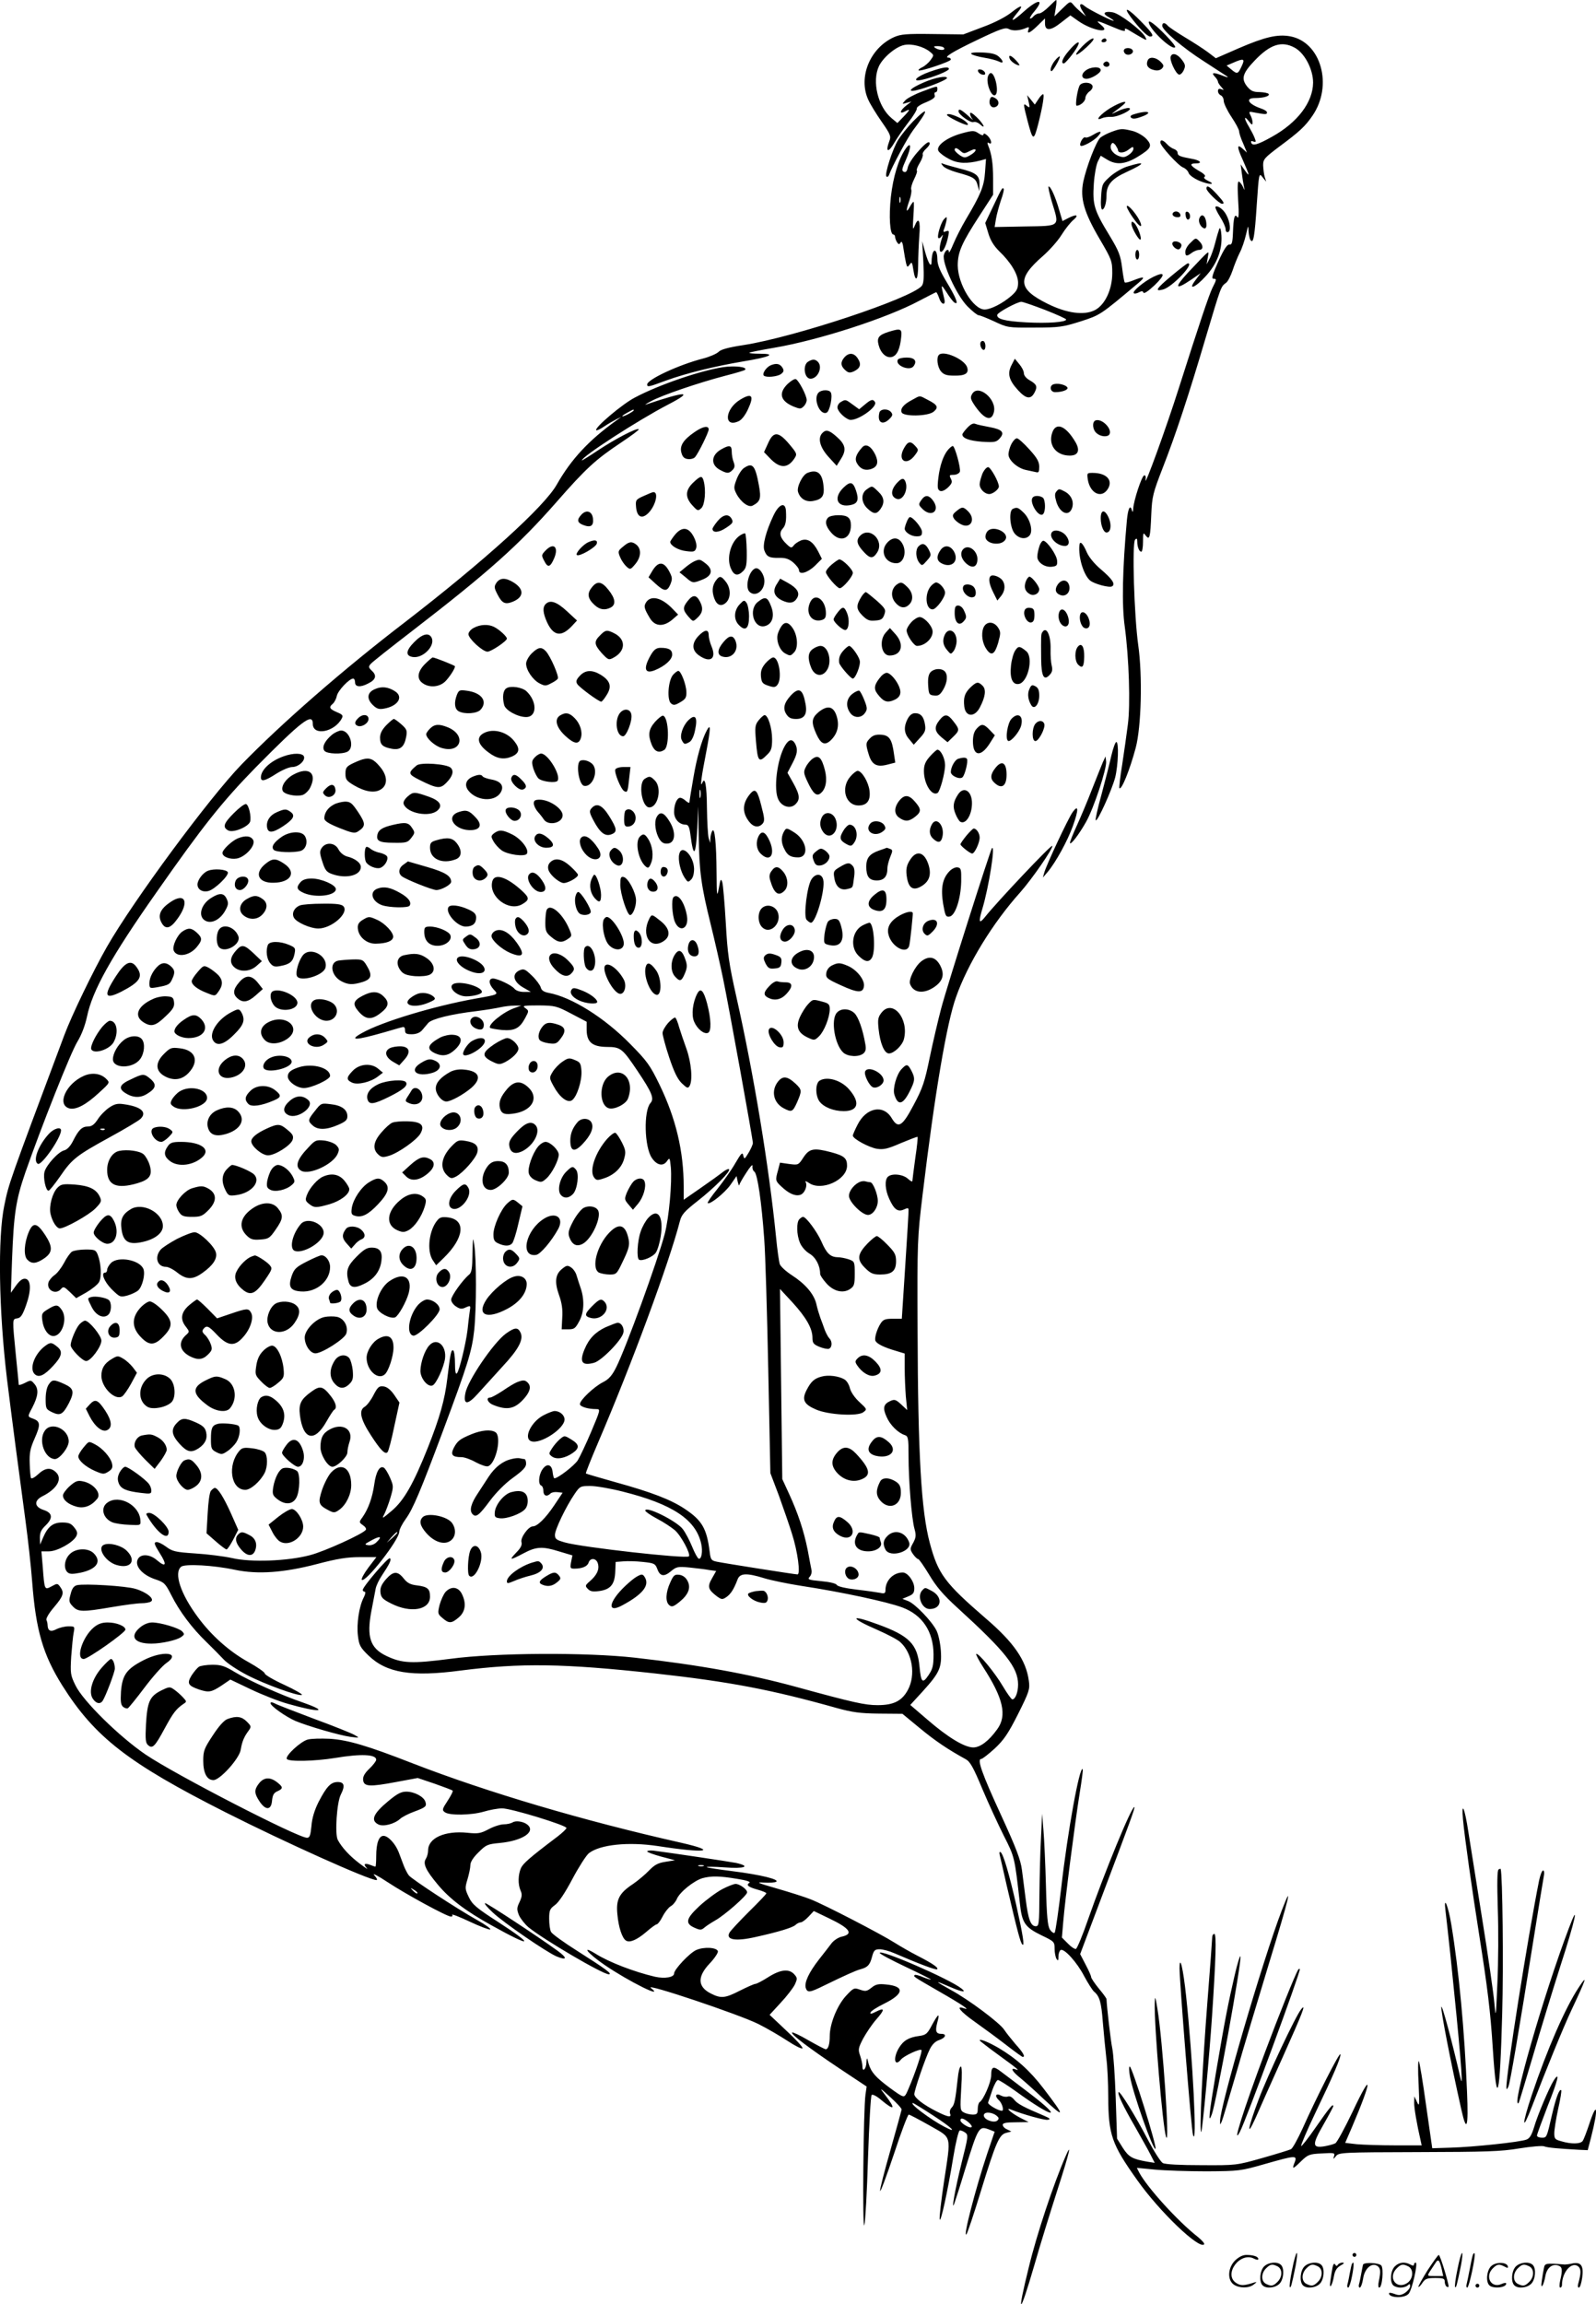 <svg version="1.0" xmlns="http://www.w3.org/2000/svg"
  viewBox="0 0 830.464 1198.669"
 preserveAspectRatio="xMidYMid meet">
<g transform="translate(-0.245,1200) scale(0.1,-0.1)"
fill="#000000" stroke="none">
<path d="M5460 11965 c-19 -19 -41 -35 -51 -35 -9 0 -22 -7 -29 -15 -7 -9 -15
-13 -18 -11 -2 3 7 19 22 36 56 67 21 67 -54 0 -60 -54 -77 -58 -36 -9 38 45
25 47 -28 5 -27 -22 -85 -53 -148 -76 l-103 -39 -160 2 c-135 2 -166 -1 -200
-16 -125 -56 -188 -208 -135 -325 10 -23 42 -75 70 -115 46 -66 50 -76 40
-101 -22 -59 -5 -63 27 -7 13 22 44 68 71 103 27 34 47 68 45 74 -2 6 19 21
48 32 37 16 50 26 45 37 -3 8 -1 15 4 15 6 0 10 7 10 15 0 19 3 20 -79 -11
-38 -14 -78 -35 -88 -46 -18 -20 -18 -21 7 -13 l25 7 -27 -21 c-33 -26 -38
-47 -7 -31 30 17 28 9 -8 -28 l-31 -32 -30 25 c-72 60 -103 192 -66 271 22 46
89 102 132 110 39 8 100 -8 133 -35 22 -18 22 -18 3 -44 -10 -14 -30 -31 -43
-37 -13 -6 -21 -13 -19 -16 8 -8 168 46 168 56 0 6 -5 10 -11 10 -30 0 18 30
148 92 121 58 147 67 165 57 20 -11 57 -9 91 6 13 6 16 4 11 -9 -10 -26 8 -18
48 21 l38 37 0 -26 c0 -40 29 -39 83 4 l49 38 41 -29 c72 -51 178 -69 118 -20
-32 26 -22 24 61 -11 51 -22 69 -26 64 -15 -4 10 6 8 32 -9 20 -12 47 -28 60
-35 22 -12 23 -11 13 8 -19 34 -133 121 -169 127 -39 7 -55 -4 -29 -20 54 -32
44 -33 -23 0 -41 20 -83 43 -93 52 -25 22 -33 7 -12 -25 l18 -28 -24 20 c-13
11 -32 29 -41 40 -17 20 -17 20 -58 -20 l-41 -40 7 43 c4 23 5 42 2 42 -2 0
-19 -16 -38 -35z m-545 -215 c8 -13 -25 -13 -45 0 -12 8 -9 10 12 10 15 0 30
-4 33 -10z M5885 11913 c43 -58 87 -103 102 -103 23 0 14 16 -47 78 -67 69
-97 82 -55 25z M5980 11885 c0 -34 120 -148 137 -131 4 4 -18 31 -48 62 -51
53 -89 82 -89 69z M6050 11866 c0 -23 107 -115 217 -185 55 -36 109 -71 120
-78 10 -7 1 -6 -19 2 -51 20 -65 19 -45 -3 10 -10 17 -22 17 -27 0 -5 8 -17
17 -27 16 -18 16 -18 0 -12 -12 4 -17 1 -17 -10 0 -9 7 -19 15 -22 8 -4 15
-16 15 -29 0 -12 18 -50 40 -83 22 -33 40 -66 40 -75 0 -8 9 -37 21 -63 l20
-48 -21 19 c-32 29 -33 13 0 -59 35 -80 38 -92 9 -51 l-21 30 6 -45 c3 -25 8
-56 11 -70 5 -23 5 -23 -4 -4 -5 12 -15 25 -21 29 -8 5 -9 -21 -5 -97 5 -71 3
-98 -4 -88 -14 21 -20 1 -23 -80 -2 -53 -6 -65 -19 -62 -11 1 -28 -24 -57 -88
-30 -66 -37 -90 -26 -90 18 0 18 -3 -5 -48 -18 -37 -68 -186 -175 -522 -63
-199 -179 -519 -173 -477 3 17 0 26 -7 24 -13 -4 -54 -129 -57 -172 -1 -17 -3
-23 -6 -12 -9 36 -21 14 -27 -50 -23 -254 -27 -440 -11 -553 22 -162 30 -407
16 -510 -6 -47 -19 -139 -29 -205 -11 -66 -17 -122 -15 -125 11 -12 54 94 85
210 29 109 36 373 13 535 -21 150 -33 531 -16 548 8 8 11 6 11 -10 0 -28 10
-53 21 -53 5 0 9 23 9 52 0 47 1 50 14 32 20 -26 24 -12 29 111 4 92 9 111 59
240 67 171 134 373 227 688 76 255 76 256 102 275 10 6 25 36 35 65 9 28 26
70 37 92 12 22 26 65 33 95 11 48 12 51 13 20 1 -19 5 -41 10 -48 15 -24 22
16 33 186 11 163 12 164 30 140 l19 -23 -8 25 c-4 14 -7 41 -8 60 0 32 7 39
85 98 104 77 134 105 171 159 109 157 46 384 -115 414 -66 12 -131 -3 -268
-62 l-119 -52 -42 32 c-23 17 -77 52 -119 77 -43 26 -83 53 -89 60 -15 18 -29
18 -29 0z m689 -114 c52 -28 96 -112 96 -182 -1 -102 -81 -208 -215 -282 -73
-41 -101 -49 -107 -30 -3 8 1 10 11 6 14 -5 15 -2 7 18 -5 14 -19 40 -30 59
-26 43 -27 62 -1 29 16 -21 20 -22 20 -7 0 10 -5 27 -11 38 -10 19 -8 20 25
13 55 -10 61 -10 61 1 1 6 -14 15 -32 21 -66 23 -83 54 -30 54 44 0 78 10 71
21 -3 5 -24 9 -47 10 -34 0 -46 6 -66 30 -31 40 -23 68 40 134 80 84 140 104
208 67z m-276 -97 c-19 -41 -23 -42 -54 -16 l-24 20 35 15 c55 24 62 21 43
-19z M5635 11760 c-54 -56 -38 -60 21 -6 29 27 43 45 34 46 -9 0 -33 -18 -55
-40z M5735 11790 c-3 -5 1 -10 9 -10 9 0 16 5 16 10 0 6 -4 10 -9 10 -6 0 -13
-4 -16 -10z M5566 11738 c-34 -39 -46 -68 -28 -68 8 0 54 56 71 88 19 36 -5
25 -43 -20z M5850 11736 c0 -8 6 -16 13 -19 19 -7 41 8 33 22 -10 16 -46 14
-46 -3z M5057 11719 c5 -5 35 -14 66 -19 31 -5 65 -14 77 -20 26 -14 26 2 -1
26 -15 13 -38 19 -86 21 -44 1 -63 -1 -56 -8z M6094 11706 c-7 -18 25 -88 43
-94 7 -2 18 8 25 23 10 22 8 30 -9 53 -24 32 -51 40 -59 18z M5256 11695 c6
-15 35 -35 50 -35 4 0 -3 11 -16 25 -26 28 -42 33 -34 10z M5491 11684 c-19
-24 -28 -54 -17 -54 8 0 48 71 43 76 -2 3 -14 -7 -26 -22z M5974 11685 c-10
-24 2 -42 32 -49 18 -5 32 -2 42 7 12 13 11 18 -7 36 -24 24 -59 28 -67 6z
M5745 11671 c-7 -12 12 -24 25 -16 11 7 4 25 -10 25 -5 0 -11 -4 -15 -9z
M4841 11627 c-71 -25 -99 -55 -40 -42 55 12 139 46 139 56 0 14 -30 10 -99
-14z M5650 11632 c-24 -19 -20 -42 6 -42 25 0 74 30 74 45 0 21 -53 19 -80 -3z
M5092 11628 c3 -7 13 -15 22 -16 12 -3 17 1 14 10 -3 7 -13 15 -22 16 -12 3
-17 -1 -14 -10z M5144 11605 c-14 -36 20 -118 39 -98 18 17 -3 113 -25 113 -5
0 -11 -7 -14 -15z M4811 11572 c-82 -35 -95 -58 -19 -36 62 18 138 50 138 58
0 14 -61 3 -119 -22z M5622 11558 c-12 -15 -27 -108 -17 -108 19 0 45 23 45
40 0 10 10 26 21 34 13 9 19 21 16 30 -8 19 -50 21 -65 4z M5405 11483 l-18
-27 -20 25 -20 24 8 -35 c7 -31 6 -33 -9 -21 -20 17 -20 12 3 -77 28 -106 32
-108 56 -16 23 91 33 154 25 154 -4 0 -16 -12 -25 -27z M5154 11485 c-9 -23 4
-47 23 -43 26 5 28 35 3 48 -16 9 -21 8 -26 -5z M5780 11438 c-52 -32 -85 -71
-44 -53 11 5 32 8 48 7 35 -2 120 40 93 46 -10 2 -37 -6 -60 -17 -30 -15 -35
-16 -18 -4 14 10 34 26 45 35 37 30 -5 21 -64 -14z M4990 11421 c0 -17 63 -62
78 -56 8 3 23 -2 33 -11 34 -31 20 1 -16 36 -23 22 -35 29 -35 19 0 -8 6 -22
13 -29 6 -8 -4 0 -23 18 -37 33 -50 39 -50 23z M4753 11368 c-28 -29 -62 -72
-76 -94 -30 -48 -73 -182 -62 -192 4 -4 10 -1 13 7 16 45 98 197 126 234 83
109 83 130 -1 45z M5911 11408 c-23 -6 -31 -12 -23 -20 7 -7 21 -7 46 2 70 23
50 39 -23 18z M4930 11402 c0 -8 88 -52 105 -52 13 0 -7 21 -33 34 -41 21 -72
28 -72 18z M5786 11314 c-22 -8 -48 -22 -58 -30 -22 -21 -72 -150 -89 -230
-17 -86 4 -159 87 -300 61 -104 64 -112 64 -175 0 -85 -38 -165 -90 -192 -56
-29 -146 -17 -247 33 -155 77 -160 130 -23 249 33 29 77 78 96 109 20 32 48
67 63 79 30 26 14 30 -29 8 l-29 -15 -17 57 c-19 67 -44 123 -55 123 -4 0 4
-36 17 -81 40 -130 47 -124 -139 -127 l-159 -3 7 43 c4 23 16 67 26 97 11 30
17 57 14 59 -7 8 -9 5 -54 -90 l-42 -88 16 -53 c11 -37 28 -65 56 -93 61 -58
99 -121 99 -165 0 -30 -7 -43 -35 -68 -45 -39 -107 -71 -139 -71 -59 0 -139
131 -140 229 0 70 21 117 114 260 l70 108 0 84 c0 80 -8 130 -26 173 -5 14 -4
17 4 12 20 -12 13 20 -8 39 -12 11 -20 13 -20 6 0 -7 -9 -6 -25 5 -24 16 -30
16 -89 0 -79 -22 -136 -66 -120 -92 6 -10 31 -29 55 -41 45 -24 92 -26 163 -8
l29 8 -5 -69 c-5 -73 -22 -115 -100 -246 -22 -37 -51 -94 -64 -125 -13 -32
-24 -52 -24 -45 0 22 -19 12 -26 -14 -11 -42 67 -212 123 -268 25 -25 51 -46
58 -46 7 0 44 -15 81 -32 68 -32 71 -33 209 -32 129 0 148 3 240 32 104 34
100 31 301 200 40 34 32 37 -33 11 -18 -7 -35 -11 -38 -8 -3 3 -9 38 -14 78
-8 63 -17 86 -66 167 -80 131 -88 160 -81 267 3 48 13 101 21 117 l15 30 33
-20 c47 -29 94 -25 157 13 74 45 81 59 46 96 -16 16 -47 34 -71 40 -54 13 -60
13 -109 -5z m34 -95 c0 -17 31 -16 54 2 22 17 26 18 26 5 0 -9 -11 -23 -25
-32 -21 -14 -30 -14 -55 -4 -30 13 -47 41 -34 61 5 9 11 6 21 -6 7 -11 13 -22
13 -26z m-819 -5 c16 -14 20 -14 49 1 40 21 38 -2 -2 -24 -23 -13 -29 -13 -52
2 -14 10 -26 22 -26 27 0 14 11 12 31 -6z m439 -826 c61 -24 110 -46 110 -50
0 -14 -96 -21 -207 -15 -113 6 -157 18 -151 40 4 13 104 67 125 67 8 0 63 -19
123 -42z M5691 11299 c-18 -11 -36 -17 -41 -14 -11 7 -34 -34 -25 -43 8 -8 70
25 91 50 25 27 13 30 -25 7z M6040 11259 c0 -18 93 -120 118 -130 13 -5 26
-18 29 -28 3 -11 26 -28 55 -41 52 -22 93 -22 45 0 -18 9 -23 16 -16 21 7 4
-4 16 -30 30 -47 28 -52 39 -15 39 36 0 21 17 -23 24 -60 11 -73 16 -73 31 0
8 -8 16 -19 20 -10 3 -26 14 -36 25 -20 22 -35 26 -35 9z M4777 11209 c-25
-28 -48 -64 -51 -80 -4 -20 -10 -27 -20 -23 -13 5 -11 15 10 62 30 68 29 101
-2 57 -36 -52 -64 -144 -76 -249 -11 -102 -5 -196 13 -196 5 0 9 -6 9 -12 0
-7 5 -20 10 -28 8 -12 12 -13 19 -1 6 9 11 -3 15 -35 4 -27 10 -60 13 -73 6
-22 7 -23 19 -7 11 16 13 12 19 -28 11 -70 25 -55 25 27 0 41 3 108 6 150 7
81 -4 103 -25 50 -9 -23 -10 -13 -6 50 3 42 4 77 1 77 -3 0 -12 -12 -20 -27
-20 -36 -20 -17 -1 36 8 23 12 48 9 55 -3 8 4 32 15 54 11 22 18 42 14 45 -3
3 4 21 15 39 11 18 18 38 16 44 -3 6 5 19 16 29 11 10 20 22 20 27 0 19 -21 5
-63 -43z m-90 -261 c-3 -7 -5 -2 -5 12 0 14 2 19 5 13 2 -7 2 -19 0 -25z
M4909 11137 c7 -10 39 -24 70 -33 88 -24 100 -31 110 -66 l9 -33 1 37 c1 46
-17 60 -106 82 -34 9 -70 19 -80 23 -16 6 -16 5 -4 -10z M5869 11134 c-25 -7
-66 -31 -90 -52 -41 -37 -43 -41 -47 -105 -3 -41 0 -67 6 -67 11 0 22 34 22
73 0 56 27 87 106 123 98 45 100 58 3 28z M6280 11019 c0 -14 67 -79 81 -79
15 0 11 8 -27 50 -37 40 -54 50 -54 29z M5877 10900 c9 -17 28 -43 40 -58 35
-42 29 -3 -7 46 -35 48 -60 57 -33 12z M6327 10924 c-3 -3 8 -27 24 -52 16
-25 29 -54 29 -65 0 -11 5 -17 13 -14 15 5 11 51 -9 88 -14 29 -47 53 -57 43z
M6107 10894 c-10 -11 3 -24 23 -24 13 0 17 5 14 15 -6 15 -26 20 -37 9z M6172
10879 c1 -13 8 -23 13 -21 15 3 12 35 -3 40 -9 3 -13 -3 -10 -19z M6243 10864
c-7 -18 7 -46 25 -52 7 -2 12 5 12 16 0 46 -24 69 -37 36z M4913 10858 c-16
-20 -36 -88 -28 -96 3 -3 11 0 16 8 9 12 9 11 4 -5 -15 -45 -17 -75 -6 -75 12
0 29 36 38 84 5 25 4 28 -12 23 -13 -6 -16 -3 -11 9 11 28 18 64 13 64 -2 0
-9 -6 -14 -12z M5890 10835 c0 -20 40 -89 47 -81 8 8 -17 73 -33 86 -11 10
-14 9 -14 -5z M6347 10810 c-3 -8 -13 -40 -21 -72 -8 -31 -21 -69 -30 -85
l-15 -28 6 35 c6 40 18 49 -102 -77 -74 -80 -69 -95 14 -39 l51 35 -26 -35
c-44 -57 -3 -42 53 20 58 63 86 137 81 212 -2 29 -6 43 -11 34z M6195 10735
c-14 -13 -25 -33 -25 -45 0 -24 8 -25 34 -5 11 8 28 15 38 15 22 0 23 23 2 44
-20 21 -20 20 -49 -9z M6104 10738 c-9 -13 21 -42 35 -34 6 4 11 13 11 20 0
17 -38 28 -46 14z M4807 10637 c4 -83 2 -111 -8 -124 -54 -65 -663 -267 -927
-308 -79 -12 -119 -23 -130 -35 -10 -10 -46 -26 -81 -35 -125 -32 -291 -109
-291 -135 0 -15 8 -13 97 20 108 39 250 74 403 100 140 23 176 40 85 40 -32 0
-56 2 -53 5 2 3 60 14 129 26 230 39 587 154 756 245 46 24 85 44 87 44 2 0 9
-13 15 -30 12 -37 36 -41 27 -5 -19 80 -19 81 12 34 16 -26 35 -50 41 -53 24
-15 9 24 -39 104 -37 61 -50 93 -50 121 0 40 -14 59 -24 33 -3 -9 -6 -27 -6
-42 0 -39 -16 -16 -34 48 l-15 55 6 -108z M5910 10675 c0 -14 5 -25 10 -25 6
0 10 11 10 25 0 14 -4 25 -10 25 -5 0 -10 -11 -10 -25z M6097 10564 c-79 -66
-88 -82 -43 -70 48 12 167 138 129 136 -5 -1 -43 -30 -86 -66z M6004 10560
c-50 -25 -111 -76 -102 -85 3 -4 15 -2 26 4 15 8 21 8 24 -1 3 -8 26 8 58 38
58 56 56 74 -6 44z M4627 10274 c-51 -16 -63 -30 -53 -68 11 -43 40 -70 69
-63 27 7 43 42 49 106 4 41 -3 44 -65 25z M5106 10221 c-8 -12 3 -41 15 -41
12 0 12 37 0 45 -5 3 -12 1 -15 -4z M4397 10142 c-22 -25 -21 -45 3 -67 17
-15 24 -16 45 -7 34 16 41 37 21 67 -19 30 -46 32 -69 7z M4888 10154 c-14
-14 -8 -62 10 -85 15 -18 30 -23 70 -23 57 -1 77 12 67 43 -13 42 -123 90
-147 65z M4675 10130 c-19 -30 61 -63 81 -35 20 27 6 45 -36 45 -22 0 -42 -5
-45 -10z M4208 10119 c-30 -17 -21 -89 12 -89 38 0 65 61 38 88 -14 14 -27 15
-50 1z M5266 10101 c-23 -44 -14 -79 34 -131 42 -46 67 -49 86 -11 16 30 11
42 -26 63 -18 10 -30 25 -30 37 0 11 -11 32 -24 47 l-23 28 -17 -33z M4013
10100 c-23 -10 -46 -43 -36 -54 12 -11 69 -6 89 8 15 12 17 18 8 33 -13 21
-31 25 -61 13z M3765 10090 c-118 -18 -333 -91 -459 -158 -66 -34 -213 -159
-201 -170 2 -3 22 6 42 20 21 14 49 30 63 37 l25 12 -25 -18 c-145 -104 -236
-203 -310 -333 -64 -115 -381 -401 -791 -717 -320 -245 -642 -526 -849 -739
-167 -172 -563 -708 -701 -949 -72 -126 -184 -358 -222 -460 -291 -777 -288
-769 -312 -885 -35 -166 -29 -548 14 -905 24 -195 64 -500 96 -735 13 -96 29
-240 35 -320 19 -250 56 -377 156 -537 170 -270 343 -404 851 -661 311 -157
745 -352 784 -352 7 0 2 11 -11 25 -13 14 18 -2 68 -35 97 -64 310 -180 331
-180 7 0 10 4 6 9 -3 6 38 -10 91 -35 53 -25 101 -43 107 -41 7 2 -23 24 -66
48 -109 61 -339 212 -357 233 -8 10 -20 34 -27 52 -7 19 -19 50 -26 69 -17 44
-55 85 -79 85 -24 0 -38 -38 -38 -106 0 -30 -2 -54 -4 -54 -3 0 -16 4 -30 10
-28 10 -34 2 -14 -19 7 -8 -9 3 -37 24 -52 39 -93 83 -115 124 -16 30 -5 196
16 236 23 45 18 65 -16 65 -36 0 -58 -23 -100 -104 -21 -42 -34 -84 -37 -125
-5 -49 -9 -61 -23 -61 -48 0 -685 328 -840 433 -138 94 -326 279 -365 360 -26
53 -27 63 -22 150 4 50 9 107 13 125 6 31 5 32 -27 32 -19 0 -47 -7 -63 -15
-30 -16 -45 -9 -46 22 0 6 -2 18 -6 26 -3 8 14 37 40 67 49 58 54 75 31 106
-13 18 -15 18 -44 2 -37 -20 -37 -20 -46 99 l-7 83 39 0 c43 0 124 45 142 78
8 16 6 26 -10 46 -16 21 -29 26 -63 26 -48 0 -75 -21 -100 -80 l-15 -35 -1 36
c0 27 7 42 30 64 39 38 36 65 -10 80 -49 16 -52 48 -8 71 79 39 108 93 70 127
-27 25 -56 21 -91 -12 -17 -16 -34 -25 -37 -20 -3 5 -6 39 -7 76 -2 56 3 79
26 131 31 70 30 88 -8 102 -30 11 -30 10 -5 57 31 60 35 95 13 122 -19 23 -20
23 -51 7 -18 -9 -32 -13 -32 -9 0 5 -7 73 -15 153 -19 192 -19 188 7 192 18 2
28 17 46 68 28 78 26 134 -4 138 -14 2 -29 -9 -48 -35 l-27 -38 6 170 c9 241
20 312 69 455 85 243 237 626 271 681 22 36 40 84 50 130 28 136 126 312 363
649 240 343 340 469 516 649 236 239 296 286 296 226 0 -65 113 -44 151 28 8
15 4 20 -25 32 -39 17 -44 26 -22 44 8 7 18 25 21 41 6 28 65 90 85 90 6 0 10
-9 10 -20 0 -24 28 -27 69 -5 39 19 45 41 19 65 -18 17 -19 22 -7 36 7 9 106
87 219 174 393 303 552 445 746 666 155 177 205 223 337 311 54 36 96 67 93
70 -9 9 -124 -51 -214 -111 -45 -30 -82 -53 -82 -51 0 20 294 210 450 291 137
71 92 70 -115 0 -11 -4 0 4 25 17 54 30 247 96 385 132 55 14 102 28 104 31
15 15 -53 23 -114 14z m-465 -225 c0 -2 -13 -11 -30 -20 -38 -19 -40 -11 -2 9
31 17 32 18 32 11z m-1126 -7714 c-2 -3 -12 3 -22 13 -16 17 -16 18 5 5 12 -7
20 -15 17 -18z M4100 10002 c-48 -48 -37 -88 32 -117 33 -13 38 -13 52 1 9 8
16 23 16 33 0 24 -42 104 -57 109 -7 2 -26 -10 -43 -26z M5488 10002 c-27 -5
-23 -42 5 -42 36 0 68 12 64 23 -4 13 -45 25 -69 19z M4262 9958 c-30 -30 5
-119 41 -105 17 6 34 88 22 106 -8 15 -48 14 -63 -1z M5060 9949 c-10 -17 -7
-27 16 -61 49 -70 86 -82 98 -32 17 68 -84 150 -114 93z M3854 9921 c-81 -49
-87 -149 -8 -112 15 6 35 32 49 63 33 71 20 86 -41 49z M4749 9920 c-44 -23
-63 -45 -55 -65 9 -23 136 -21 166 3 28 23 21 36 -30 62 -46 24 -37 24 -81 0z
M4378 9909 c-10 -5 -18 -18 -18 -28 0 -19 34 -54 61 -64 36 -12 151 66 134 92
-10 16 -20 14 -53 -14 l-29 -24 -33 24 c-38 28 -38 28 -62 14z M4578 9853
c-12 -51 17 -68 53 -32 16 16 18 23 8 35 -16 20 -56 18 -61 -3z M5703 9813
c-19 -7 -16 -48 5 -66 21 -19 57 -22 67 -7 17 28 -39 85 -72 73z M5035 9774
c-14 -15 -25 -30 -25 -34 0 -20 37 -33 103 -38 64 -4 74 -2 91 17 28 31 14 47
-51 59 -32 6 -66 13 -75 17 -12 5 -25 -2 -43 -21z M3616 9752 c-58 -40 -78
-71 -68 -107 6 -22 15 -31 34 -33 14 -2 31 3 37 10 18 21 71 129 71 144 0 22
-31 16 -74 -14z M5479 9753 c-25 -66 17 -123 90 -123 44 0 55 27 29 71 -49 83
-99 104 -119 52z M4282 9748 c-26 -26 -14 -74 31 -124 l43 -47 23 37 c29 46
23 74 -24 115 -39 34 -54 38 -73 19z M3999 9694 l-21 -46 29 -30 c52 -56 94
-56 129 -3 15 23 14 26 -27 75 -56 66 -82 68 -110 4z M5265 9690 c-8 -16 -15
-40 -15 -54 0 -30 47 -72 92 -81 18 -4 41 -9 51 -11 14 -4 17 1 17 28 0 26
-11 46 -52 91 -28 31 -57 57 -64 57 -8 0 -20 -13 -29 -30z M4705 9666 c-34
-63 15 -92 58 -34 20 27 20 28 2 48 -25 28 -39 25 -60 -14z M4488 9672 c-34
-38 -40 -62 -24 -86 18 -28 43 -36 74 -25 31 12 37 35 19 74 -22 45 -50 60
-69 37z M3758 9664 c-56 -30 -60 -82 -8 -109 36 -19 45 -19 64 0 12 12 13 22
6 41 -6 14 -10 39 -10 55 0 32 -11 36 -52 13z M4937 9662 c-25 -28 -44 -82
-52 -148 -6 -52 -4 -62 10 -68 10 -3 25 4 41 19 20 20 23 28 14 45 -9 18 -8
20 15 20 14 0 28 7 32 16 6 17 -26 134 -37 134 -4 0 -14 -8 -23 -18z M3873
9565 c-12 -8 -29 -35 -38 -59 -15 -40 -15 -46 -1 -74 23 -44 64 -74 85 -62 40
21 45 37 32 107 -19 103 -33 119 -78 88z M5114 9535 c-7 -19 -14 -43 -14 -54
0 -25 26 -51 50 -51 19 0 50 25 50 39 0 24 -43 101 -56 101 -8 0 -22 -16 -30
-35z M4204 9540 c-26 -10 -57 -74 -49 -99 11 -36 42 -54 79 -47 48 9 60 27 53
83 -7 63 -33 83 -83 63z M5663 9504 c12 -70 70 -99 103 -49 30 46 -5 85 -78
85 -30 0 -30 -1 -25 -36z M3611 9491 c-44 -41 -45 -79 -3 -123 24 -26 27 -27
44 -11 18 17 25 92 12 141 -8 29 -16 28 -53 -7z M4676 9494 c-39 -38 -42 -76
-8 -89 32 -12 62 47 46 89 -8 20 -18 20 -38 0z M4390 9462 c-55 -55 -29 -106
44 -88 32 8 38 28 23 73 -16 48 -30 51 -67 15z M4512 9454 c-31 -22 -29 -68 4
-99 33 -31 48 -31 68 -3 23 33 20 61 -12 91 -33 32 -31 31 -60 11z M5500 9444
c-10 -11 -10 -23 -1 -54 18 -59 64 -79 81 -35 13 34 -3 71 -39 89 -26 14 -30
14 -41 0z M3352 9420 c-41 -18 -43 -22 -40 -56 4 -52 29 -66 62 -35 39 37 58
112 28 111 -4 0 -26 -9 -50 -20z M4796 9398 c-14 -20 -14 -24 1 -40 51 -57
105 -14 55 45 -20 23 -38 22 -56 -5z M5377 9413 c-22 -21 27 -104 51 -89 13 8
16 54 6 80 -6 16 -45 22 -57 9z M4027 9318 c-39 -82 -58 -155 -47 -182 12 -32
25 -39 76 -38 33 1 51 -5 74 -24 16 -14 30 -32 30 -40 0 -26 44 -14 82 22 l37
37 -19 38 c-27 52 -55 70 -89 58 -14 -6 -32 -17 -38 -26 -12 -15 -15 -15 -38
7 -34 32 -40 58 -20 80 16 18 20 41 17 93 -3 48 -37 35 -65 -25z M4979 9341
c-20 -16 -22 -23 -13 -38 6 -10 23 -24 38 -31 50 -25 77 27 36 68 -25 25 -32
25 -61 1z M5273 9353 c-22 -8 -16 -96 8 -127 23 -29 60 -34 79 -11 19 22 3 84
-30 117 -29 28 -35 31 -57 21z M3027 9322 c-24 -26 -21 -41 10 -53 39 -15 55
-5 51 33 -4 39 -35 49 -61 20z M5730 9304 c0 -38 15 -74 30 -74 21 0 28 35 13
73 -20 48 -43 49 -43 1z M3736 9289 c-14 -17 -26 -35 -26 -40 0 -22 33 -20 70
5 35 23 39 29 30 46 -15 29 -44 25 -74 -11z M4312 9308 c-19 -19 -14 -44 14
-77 47 -56 104 -36 104 36 0 40 -17 53 -65 53 -23 0 -46 -5 -53 -12z M4720
9284 c-6 -14 -10 -29 -10 -34 0 -18 33 -40 61 -40 24 0 29 4 29 23 0 21 -46
77 -63 77 -4 0 -12 -12 -17 -26z M3516 9220 c-14 -17 -26 -35 -26 -39 0 -19
43 -44 84 -48 38 -5 45 -3 51 16 4 14 -1 36 -13 59 -26 50 -60 54 -96 12z
M5142 9238 c-7 -7 -12 -20 -12 -30 0 -38 82 -51 104 -15 22 36 -61 76 -92 45z
M5475 9230 c-16 -26 27 -70 69 -70 24 0 26 28 5 54 -21 26 -62 35 -74 16z
M3852 9214 c-47 -32 -70 -116 -47 -170 16 -38 36 -43 64 -15 17 17 20 33 19
106 -1 47 -5 88 -8 90 -4 2 -16 -3 -28 -11z M4476 9211 c-20 -22 -14 -45 22
-83 32 -35 47 -35 68 -3 41 63 -40 141 -90 86z M4620 9178 c-41 -44 -13 -108
47 -108 40 0 57 65 27 108 -19 28 -48 28 -74 0z M3065 9180 c-27 -11 -70 -58
-61 -67 11 -11 100 40 104 60 4 18 -11 21 -43 7z M5411 9159 c-6 -18 -11 -42
-11 -55 0 -30 40 -57 77 -52 24 3 28 7 26 32 -2 28 -48 96 -70 103 -6 2 -16
-10 -22 -28z M3244 9156 c-26 -21 -27 -25 -15 -54 7 -17 22 -39 33 -49 19 -17
21 -17 44 10 33 38 36 82 6 105 -23 17 -37 15 -68 -12z M5619 9163 c-6 -64 23
-156 56 -183 22 -18 101 -39 114 -30 19 11 1 38 -59 89 -31 26 -61 62 -72 87
-21 49 -37 64 -39 37z M4782 9158 c-17 -17 -15 -60 3 -84 15 -19 16 -18 40 9
24 27 24 30 10 58 -16 31 -33 37 -53 17z M2841 9136 c-22 -23 -22 -25 -6 -55
18 -36 31 -32 51 15 25 59 -3 84 -45 40z M4896 9138 c-22 -31 -20 -55 5 -68
50 -27 91 7 68 56 -18 37 -52 43 -73 12z M5015 9144 c-19 -19 -12 -52 17 -77
29 -24 52 -18 56 16 6 48 -44 89 -73 61z M3615 9080 c-11 -5 -33 -20 -48 -33
l-29 -24 32 -26 c37 -32 38 -32 90 -11 49 20 54 52 14 83 -30 23 -31 23 -59
11z M4331 9064 c-17 -14 -31 -32 -31 -40 0 -16 58 -84 72 -84 16 0 68 61 68
80 0 18 -53 70 -70 70 -5 0 -22 -12 -39 -26z M3399 9034 l-22 -37 36 -33 c46
-42 61 -43 78 -3 11 28 10 36 -7 68 -27 50 -55 52 -85 5z M3932 9043 c-33 -13
-54 -97 -30 -121 30 -30 78 3 78 55 0 35 -28 74 -48 66z M5157 9003 c-13 -12
-7 -43 14 -85 l21 -42 19 23 c22 27 24 60 7 83 -15 19 -51 31 -61 21z M3726
8978 c-18 -26 -20 -56 -6 -93 13 -34 36 -42 60 -20 26 24 26 75 -1 109 -25 32
-33 32 -53 4z M5340 8975 c-11 -30 -4 -52 22 -66 21 -11 48 3 48 26 0 16 -38
65 -51 65 -5 0 -14 -11 -19 -25z M2586 8969 c-13 -20 -13 -26 5 -61 24 -47 40
-54 80 -38 58 24 60 65 4 100 -42 26 -70 25 -89 -1z M4046 8964 c-25 -37 -17
-66 25 -87 40 -19 64 -15 80 14 14 26 -1 50 -49 77 l-40 22 -16 -26z M5506
8959 c-17 -25 -12 -46 16 -55 29 -9 52 18 44 50 -8 32 -39 35 -60 5z M3081
8943 c-25 -31 -20 -58 15 -90 27 -25 54 -29 85 -13 27 15 24 46 -12 91 -36 46
-60 49 -88 12z M4667 8958 c-27 -22 -31 -61 -7 -91 24 -30 51 -35 74 -11 23
23 19 61 -9 89 -28 28 -35 30 -58 13z M4847 8952 c-35 -39 -29 -122 8 -122 19
0 65 62 65 87 0 20 -29 53 -47 53 -5 0 -17 -8 -26 -18z M5016 8952 c-16 -27
29 -72 56 -56 12 8 10 38 -4 52 -14 14 -44 16 -52 4z M4486 8898 c-30 -48 -29
-66 3 -99 25 -25 37 -30 68 -27 31 2 39 8 47 31 9 25 6 31 -39 72 -28 24 -53
44 -57 45 -4 0 -14 -10 -22 -22z M3581 8874 c-27 -34 -26 -47 3 -81 24 -27 24
-28 45 -9 30 27 34 51 16 86 -19 37 -37 38 -64 4z M3366 8869 c-15 -22 -13
-33 19 -86 26 -42 69 -45 115 -7 l31 27 -28 29 c-55 58 -111 73 -137 37z
M3946 8869 c-50 -39 -22 -140 36 -126 40 10 53 54 32 105 -18 47 -30 51 -68
21z M4220 8871 c-29 -56 2 -110 56 -97 19 5 24 13 24 36 0 68 -54 109 -80 61z
M3851 8856 c-30 -32 -32 -80 -3 -108 33 -34 52 -18 52 45 0 29 -6 61 -13 71
-12 16 -14 15 -36 -8z M2842 8858 c-17 -17 -15 -46 7 -95 33 -71 73 -78 127
-22 l29 31 -53 49 c-53 49 -87 60 -110 37z M4970 8811 c0 -48 21 -69 44 -46
19 20 20 26 4 60 -6 14 -19 25 -30 25 -14 0 -18 -8 -18 -39z M4361 8814 c-12
-15 -21 -31 -21 -36 0 -15 50 -60 63 -55 17 5 21 54 7 88 -15 36 -23 36 -49 3z
M5334 8825 c-10 -25 13 -67 34 -63 12 2 17 13 17 38 0 29 -4 36 -23 38 -13 2
-25 -3 -28 -13z M5514 8816 c-9 -24 0 -58 19 -70 22 -14 37 6 29 38 -10 42
-37 60 -48 32z M5624 8805 c-9 -23 4 -65 22 -72 23 -8 34 15 22 48 -11 32 -36
45 -44 24z M4745 8764 c-14 -15 -25 -34 -25 -43 0 -25 38 -81 54 -81 47 0 92
50 79 87 -10 29 -45 63 -65 63 -11 0 -30 -12 -43 -26z M4072 8747 c-6 -7 -16
-25 -21 -40 -13 -34 7 -90 37 -106 26 -14 28 -14 46 5 22 21 20 82 -4 122 -21
34 -41 40 -58 19z M5119 8733 c-12 -33 -5 -80 17 -111 25 -36 42 -27 60 33 14
51 14 58 0 80 -23 35 -63 34 -77 -2z M2468 8734 c-16 -8 -28 -23 -28 -33 0
-23 74 -91 99 -91 19 0 101 55 101 68 0 11 -39 47 -67 61 -30 15 -72 13 -105
-5z M4612 8710 c-37 -40 -24 -120 19 -120 63 0 79 57 31 111 l-29 32 -21 -23z
M3125 8695 c-33 -32 -31 -48 9 -93 34 -36 36 -37 63 -22 61 34 63 94 3 125
-39 20 -47 19 -75 -10z M3637 8692 c-36 -38 -35 -75 2 -101 59 -42 93 -18 66
46 -8 19 -15 46 -15 59 0 32 -20 30 -53 -4z M4920 8701 c-15 -30 -12 -56 10
-82 20 -24 20 -24 35 -5 8 11 15 34 15 51 0 51 -39 74 -60 36z M5426 8711 c-7
-10 -7 -18 -6 -138 1 -92 14 -117 45 -83 13 14 15 27 10 47 -4 15 -7 54 -6 86
2 73 -22 122 -43 88z M2158 8660 c-45 -45 -47 -73 -5 -78 53 -6 116 61 95 101
-14 28 -48 20 -90 -23z M3766 8659 c-31 -37 -33 -65 -6 -74 49 -16 89 30 70
80 -13 33 -33 32 -64 -6z M5611 8636 c-18 -21 -17 -75 2 -94 22 -21 30 -11 31
42 1 52 -14 75 -33 52z M4232 8624 c-26 -18 -28 -50 -8 -99 18 -42 56 -48 80
-13 31 44 9 128 -32 128 -10 0 -28 -7 -40 -16z M4393 8618 c-20 -22 -27 -39
-24 -65 1 -15 60 -83 71 -83 14 0 42 71 36 94 -6 25 -43 76 -55 76 -4 0 -17
-10 -28 -22z M5285 8616 c-9 -13 -19 -49 -22 -79 -7 -65 8 -100 40 -95 48 7
78 137 40 170 -34 28 -42 29 -58 4z M2769 8601 c-16 -16 -29 -40 -29 -53 0
-34 35 -85 70 -103 27 -14 33 -14 59 0 17 8 33 19 36 25 7 12 -38 116 -62 142
-23 25 -40 22 -74 -11z M3392 8598 c-44 -74 -37 -107 19 -84 53 22 89 55 89
81 0 25 -17 35 -60 35 -21 0 -33 -8 -48 -32z M2214 8546 c-40 -40 -44 -78 -12
-100 36 -26 90 -20 120 12 23 25 48 64 48 76 0 4 -105 46 -116 46 -3 0 -21
-15 -40 -34z M3985 8549 c-20 -24 -25 -41 -23 -68 3 -31 8 -38 38 -48 30 -10
37 -9 48 5 25 32 8 142 -22 142 -8 0 -26 -14 -41 -31z M4845 8504 c-11 -12
-15 -31 -13 -68 3 -47 5 -51 30 -54 22 -3 32 3 48 30 22 37 26 78 8 96 -17 17
-54 15 -73 -4z M3020 8485 c-19 -20 -22 -30 -14 -43 11 -18 112 -92 125 -92 4
0 17 16 29 36 27 43 18 73 -32 104 -45 27 -80 25 -108 -5z M3505 8490 c-26
-29 -33 -131 -11 -149 13 -11 21 -10 48 6 28 16 33 25 32 54 -1 38 -28 109
-42 109 -5 0 -17 -9 -27 -20z M4588 8483 c-36 -42 -41 -64 -21 -91 29 -39 48
-48 79 -37 39 14 50 36 35 73 -15 36 -47 72 -65 72 -7 0 -20 -8 -28 -17z
M5049 8421 c-27 -28 -34 -50 -29 -96 6 -55 54 -58 81 -5 29 55 34 94 14 113
-23 23 -32 21 -66 -12z M5359 8416 c-12 -25 -7 -58 10 -85 16 -25 41 6 41 50
0 28 -5 41 -20 49 -17 9 -22 7 -31 -14z M1953 8415 c-41 -17 -44 -51 -9 -84
20 -19 32 -22 58 -17 72 13 101 61 56 90 -36 23 -70 27 -105 11z M2638 8420
c-18 -11 -23 -46 -12 -88 8 -28 71 -62 114 -62 58 0 58 82 1 135 -23 20 -81
29 -103 15z M2380 8386 c-16 -42 -12 -74 9 -86 32 -17 96 -12 114 8 39 43 6
89 -72 99 -37 5 -41 3 -51 -21z M4118 8383 c-36 -39 -43 -69 -24 -98 12 -19
25 -25 51 -25 43 0 59 25 49 78 -14 78 -34 89 -76 45z M4437 8390 c-31 -25
-35 -64 -11 -98 19 -28 58 -29 77 -1 13 18 13 26 -3 67 -10 25 -22 48 -27 49
-5 2 -22 -6 -36 -17z M4261 8295 c-36 -31 -38 -53 -11 -113 23 -51 43 -61 72
-36 37 34 49 76 35 125 -16 56 -48 63 -96 24z M3226 8288 c-27 -39 -15 -118
19 -118 17 0 48 79 43 111 -4 33 -41 37 -62 7z M2918 8279 c-33 -19 -22 -63
27 -108 46 -42 69 -45 80 -10 10 31 -4 75 -32 103 -27 28 -47 32 -75 15z
M4725 8260 c-21 -41 -19 -75 9 -106 l23 -28 32 35 c26 28 31 40 27 67 -6 43
-22 62 -52 62 -16 0 -28 -10 -39 -30z M1866 8264 c-20 -19 -20 -33 -2 -40 22
-8 56 14 56 36 0 25 -32 27 -54 4z M3411 8245 c-34 -39 -38 -68 -17 -120 15
-35 37 -44 65 -26 28 18 24 168 -6 178 -5 2 -24 -12 -42 -32z M3950 8253 c-19
-24 -20 -35 -14 -108 9 -108 15 -115 59 -70 21 20 25 34 25 80 0 57 -21 125
-39 125 -5 0 -19 -12 -31 -27z M4891 8254 c-29 -37 -26 -58 10 -89 l32 -26 28
27 c35 34 36 39 3 81 -30 40 -46 41 -73 7z M5265 8260 c-20 -22 -33 -104 -17
-114 13 -8 60 47 68 80 13 51 -17 71 -51 34z M3584 8253 c-29 -29 -46 -81 -34
-103 12 -23 15 -24 40 -10 11 6 23 30 29 61 15 68 2 88 -35 52z M2012 8227
c-22 -23 -32 -43 -32 -64 0 -37 13 -49 61 -58 44 -8 65 9 75 62 6 33 3 40 -25
65 -17 15 -35 28 -39 28 -5 0 -22 -15 -40 -33z M5390 8235 c-19 -23 -19 -90 0
-90 18 0 54 70 46 90 -7 19 -30 19 -46 0z M2240 8210 c-11 -11 -20 -24 -20
-29 0 -21 45 -62 81 -72 100 -30 130 66 33 107 -46 19 -70 18 -94 -6z M5084
8209 c-13 -14 -19 -36 -19 -65 0 -78 41 -84 87 -12 l27 43 -26 27 c-32 34 -44
35 -69 7z M3680 8200 c-26 -48 -52 -141 -70 -248 -11 -63 -20 -119 -20 -125 0
-5 -8 -3 -18 6 -10 10 -24 17 -30 17 -17 0 -32 -34 -32 -74 0 -37 27 -66 61
-66 13 0 19 -13 24 -52 16 -125 28 -113 36 35 l5 112 2 -150 c3 -191 13 -263
62 -461 22 -89 51 -217 65 -285 30 -145 155 -836 155 -855 0 -7 -10 -30 -22
-50 -21 -35 -23 -36 -28 -15 -4 19 -10 14 -42 -41 -20 -35 -62 -94 -92 -132
-31 -38 -54 -72 -51 -74 10 -11 88 52 118 94 l32 46 6 -29 c4 -15 7 -23 8 -18
1 6 17 35 37 65 19 30 33 46 32 35 -2 -11 2 -25 10 -30 16 -13 37 -155 51
-350 6 -77 15 -383 21 -679 l11 -539 44 -116 c23 -64 54 -153 68 -198 30 -93
46 -213 29 -213 -13 0 -375 57 -419 66 -29 6 -33 10 -38 53 -15 120 -40 162
-128 221 -73 49 -175 88 -363 140 -82 23 -150 43 -153 45 -2 2 26 73 62 157
176 410 372 941 427 1155 9 35 23 51 93 106 88 69 173 155 163 165 -4 3 -19
-4 -34 -16 -15 -12 -66 -49 -114 -82 l-88 -61 0 68 c0 185 -41 356 -126 531
-49 101 -65 123 -152 211 -134 137 -305 244 -424 266 -26 5 -38 13 -42 29 -3
11 -23 39 -45 60 -37 36 -43 38 -66 28 -41 -19 -31 -60 20 -89 l40 -23 -36 0
c-22 0 -42 7 -50 17 -16 19 -86 52 -111 53 -25 0 -23 -29 3 -57 26 -27 28 -26
-96 -48 -213 -38 -485 -120 -588 -178 -74 -41 -35 -40 118 4 39 11 78 23 88
25 12 4 17 0 17 -15 0 -17 6 -21 35 -21 22 0 41 7 53 20 9 11 24 28 33 39 19
21 121 46 249 61 47 6 103 15 125 20 22 5 56 9 75 9 l35 0 -36 -13 c-60 -21
-141 -88 -126 -103 4 -3 32 -8 62 -11 65 -5 91 8 120 62 20 37 20 38 1 52 -18
12 -10 14 70 14 85 -1 93 -3 169 -43 l80 -42 0 -43 c1 -63 29 -87 105 -88 72
0 81 -8 159 -124 76 -113 89 -145 68 -168 -36 -41 -32 -227 7 -285 26 -39 59
-46 79 -17 14 20 15 18 20 -32 7 -77 -9 -261 -32 -348 -38 -142 -200 -588
-252 -692 -22 -44 -39 -63 -69 -78 -47 -24 -120 -93 -120 -114 0 -13 41 -26
85 -26 23 0 22 -3 -26 -117 -27 -64 -59 -131 -70 -149 -17 -27 -103 -94 -122
-94 -3 0 -7 15 -9 32 -4 42 -31 48 -54 13 -19 -29 -22 -77 -5 -83 6 -2 11 -15
11 -28 0 -25 18 -32 37 -13 6 6 22 9 37 7 l26 -3 -44 -66 c-45 -67 -88 -109
-111 -109 -23 0 -66 -60 -59 -82 4 -14 -3 -30 -27 -54 -40 -42 -34 -42 38 -4
66 35 98 37 187 9 l67 -20 -7 -35 c-6 -31 -4 -34 17 -34 41 0 68 12 74 31 9
28 42 24 49 -6 8 -30 -6 -59 -43 -91 -24 -21 -25 -24 -9 -40 13 -13 26 -15 62
-10 57 9 78 36 80 104 l2 47 40 3 c21 2 67 1 102 -3 58 -6 64 -9 74 -35 14
-40 35 -44 71 -14 29 24 36 26 97 20 36 -4 82 -9 102 -13 l37 -5 -22 -39 c-25
-43 -20 -58 26 -93 24 -17 28 -18 49 -4 23 16 39 41 58 91 12 34 47 36 140 7
36 -11 124 -29 195 -40 204 -31 443 -82 523 -112 104 -39 161 -125 162 -243 0
-60 -4 -76 -26 -109 -31 -46 -39 -39 -47 45 -11 117 -54 160 -216 219 -149 55
-150 35 -2 -29 52 -23 106 -51 119 -64 62 -57 80 -170 39 -247 -31 -58 -74
-80 -158 -80 -66 0 -125 13 -424 95 -249 68 -504 114 -840 152 -251 28 -722
26 -959 -6 -201 -26 -251 -24 -333 15 -84 40 -104 98 -78 234 9 47 19 99 22
115 3 17 18 48 33 70 40 60 51 83 41 89 -9 6 -141 -148 -141 -165 0 -5 5 -9
10 -9 6 0 4 -13 -5 -30 -24 -46 -38 -138 -30 -200 6 -49 12 -60 54 -101 95
-92 224 -113 481 -79 312 40 534 37 1010 -15 389 -43 605 -84 950 -181 77 -21
118 -27 216 -28 l122 -1 91 -75 c81 -67 147 -111 238 -161 23 -12 40 -42 87
-155 32 -76 83 -186 112 -244 56 -110 56 -110 83 -349 11 -104 26 -126 114
-169 65 -31 67 -33 67 -70 0 -20 5 -44 10 -52 8 -12 10 -9 10 12 0 15 5 30 11
34 18 11 86 -64 123 -136 20 -37 43 -73 51 -80 29 -24 38 -54 46 -160 5 -58
13 -141 18 -185 6 -44 10 -134 10 -201 1 -200 18 -248 151 -435 116 -164 322
-361 348 -334 4 4 -11 21 -33 39 -105 82 -264 258 -305 335 l-12 24 93 -9 c52
-5 173 -9 269 -9 171 1 178 2 304 38 158 45 169 46 156 11 -16 -40 -12 -40 30
1 38 37 45 40 110 43 65 4 70 3 64 -14 -5 -18 -5 -18 10 0 15 19 32 20 429 21
349 1 429 3 524 19 62 10 121 15 130 11 17 -7 75 -12 182 -18 l45 -2 17 65
c40 156 33 200 -11 65 -13 -38 -27 -76 -33 -83 -12 -15 -59 -16 -109 -1 -34 9
-38 13 -38 42 0 18 9 75 20 126 12 52 19 96 16 98 -9 9 -27 -38 -47 -124 -29
-126 -28 -123 -55 -123 -13 0 -24 5 -24 11 0 6 25 74 55 152 54 135 66 186 33
136 -24 -37 -85 -182 -103 -244 -13 -42 -23 -59 -40 -65 -33 -13 -279 -39
-395 -42 l-95 -3 -32 223 c-17 123 -34 226 -38 230 -4 4 -5 -49 -1 -118 5
-112 4 -122 -8 -95 l-14 30 -1 -32 c-1 -27 14 -113 34 -200 l5 -23 -138 0
c-77 0 -166 3 -200 6 l-60 7 35 81 c106 248 109 305 4 82 -41 -86 -82 -161
-90 -165 -9 -5 -35 -12 -58 -16 -63 -10 -64 9 -4 113 28 49 51 92 51 96 0 16
-21 -9 -91 -110 -40 -58 -75 -102 -76 -97 -2 5 30 80 71 166 96 200 138 298
133 311 -4 12 -125 -225 -197 -387 -25 -54 -51 -102 -60 -107 -8 -4 -76 -25
-150 -46 -134 -38 -136 -38 -316 -37 -111 0 -188 4 -201 11 -11 6 -46 61 -78
122 -63 121 -145 254 -152 247 -7 -8 23 -72 85 -179 32 -57 69 -122 81 -146
l22 -43 -38 6 c-79 14 -97 24 -128 72 l-30 48 -7 210 c-4 115 -12 233 -18 260
-8 38 -28 211 -30 256 0 4 -18 29 -40 55 -22 27 -40 54 -40 60 0 6 -13 35 -29
65 l-28 54 113 300 c144 381 175 465 169 465 -16 0 -154 -337 -241 -585 -28
-82 -57 -151 -63 -153 -6 -2 -25 10 -42 28 l-31 31 7 82 c9 113 61 516 85 666
11 68 19 126 16 128 -16 17 -78 -323 -111 -613 -15 -126 -30 -233 -35 -238 -4
-4 -15 3 -24 16 -12 19 -17 66 -21 228 -3 113 -9 243 -13 290 l-7 85 -6 -130
c-4 -71 -7 -203 -8 -292 -1 -151 -2 -163 -19 -163 -26 0 -39 35 -52 137 -6 48
-15 118 -20 156 -7 53 -29 112 -110 288 -98 213 -125 289 -102 289 6 0 37 24
70 54 48 45 70 77 122 180 58 116 62 129 56 172 -14 107 -78 200 -224 325
-214 185 -248 231 -291 391 -45 167 -62 457 -64 1112 -2 459 -1 477 26 701 63
525 126 895 174 1028 61 174 192 387 334 545 62 70 172 229 167 242 -3 10
-291 -295 -350 -370 -32 -40 -35 -27 -13 46 32 107 68 330 49 312 -8 -9 -232
-712 -264 -833 -16 -60 -43 -176 -60 -257 -26 -127 -37 -159 -83 -245 -60
-114 -81 -126 -115 -69 -43 72 -132 55 -177 -34 -14 -27 -25 -53 -25 -57 0
-17 84 -62 126 -69 35 -5 56 0 125 30 46 19 84 34 86 32 2 -2 -3 -52 -12 -111
-8 -60 -15 -113 -15 -118 0 -6 -10 -1 -23 11 -26 24 -85 30 -105 10 -17 -17
-14 -67 7 -113 25 -56 45 -71 76 -57 19 9 25 9 25 -1 1 -6 -7 -137 -17 -289
l-18 -278 -47 0 c-39 0 -50 -4 -63 -24 -20 -31 -35 -81 -26 -93 9 -15 47 -33
102 -49 l49 -15 0 -77 c0 -42 3 -108 6 -147 l7 -70 -31 29 c-28 26 -35 28 -57
18 -36 -16 -40 -37 -19 -83 18 -42 60 -83 94 -94 18 -6 20 -15 20 -108 0 -127
16 -327 31 -380 9 -33 8 -45 -7 -73 -17 -30 -17 -34 -1 -58 10 -14 22 -26 27
-26 5 0 30 -37 57 -81 37 -62 72 -104 148 -173 251 -229 315 -310 315 -399 0
-40 -14 -77 -30 -77 -5 0 -27 31 -49 68 -41 70 -129 177 -139 168 -2 -3 14
-34 36 -68 105 -162 126 -252 73 -324 -43 -60 -88 -94 -124 -94 -46 0 -133 53
-237 143 l-91 78 65 71 c87 96 100 123 94 212 -3 40 -13 86 -23 105 -25 49
-110 137 -146 152 l-31 12 31 13 c25 10 31 19 31 42 0 35 -34 82 -60 82 -49 0
-90 -41 -90 -91 0 -17 -5 -20 -27 -15 -16 3 -71 11 -123 17 -58 7 -98 16 -103
24 -4 8 -37 16 -82 20 -65 6 -72 9 -60 22 8 8 13 24 10 36 -2 12 -12 59 -20
105 -20 99 -50 190 -97 292 l-35 76 -6 494 -6 495 65 -70 c71 -78 104 -135
104 -184 0 -27 5 -34 36 -47 20 -8 43 -13 50 -10 17 7 18 38 2 54 -6 6 -17 26
-24 44 -6 18 -17 47 -23 63 -6 17 -16 49 -21 73 -13 52 -58 104 -128 149 -29
19 -57 44 -62 57 -4 12 -13 74 -19 137 -37 370 -115 845 -207 1254 -39 174
-46 224 -55 385 -6 102 -14 196 -18 210 -7 22 -10 18 -18 -30 -10 -50 -11 -43
-12 81 -1 156 -10 237 -22 217 -5 -7 -9 -24 -10 -38 l-1 -25 -8 25 c-4 14 -8
84 -9 157 -1 118 -10 166 -24 131 -13 -31 -5 32 19 153 25 131 26 160 4 119z
m-33 -347 c-3 -10 -5 -2 -5 17 0 19 2 27 5 18 2 -10 2 -26 0 -35z m-405 -3612
c260 -65 381 -146 409 -271 9 -39 2 -83 -13 -78 -6 2 -21 30 -34 62 -13 32
-35 74 -49 92 -32 42 -195 123 -195 96 0 -5 27 -24 61 -42 33 -17 75 -45 93
-60 33 -29 84 -125 73 -136 -14 -14 -556 47 -644 72 -46 13 -53 18 -53 40 0
27 57 146 102 212 28 41 31 42 82 42 30 0 105 -13 168 -29z M1729 8177 c-38
-32 -53 -65 -38 -83 13 -16 91 -19 120 -4 39 22 12 110 -34 110 -12 -1 -34
-11 -48 -23z M2523 8188 c-44 -21 -37 -59 20 -101 44 -34 80 -40 122 -23 41
18 45 41 13 81 -37 47 -106 67 -155 43z M4531 8161 c-24 -24 -25 -30 -9 -83
16 -55 41 -70 96 -56 l43 11 -7 46 c-10 75 -24 96 -66 99 -27 2 -43 -3 -57
-17z M4087 8121 c-41 -70 -61 -229 -34 -281 18 -36 61 -49 87 -25 27 25 25 49
-10 112 l-30 53 25 48 c27 51 30 73 15 103 -15 27 -33 24 -53 -10z M5785 8068
c-9 -40 -32 -131 -51 -201 -20 -71 -33 -131 -30 -134 9 -9 83 155 101 222 16
65 20 185 6 185 -5 0 -17 -33 -26 -72z M4841 8065 c-24 -27 -31 -45 -31 -76 0
-67 41 -132 71 -114 13 9 39 104 39 145 0 34 -22 80 -40 80 -4 0 -22 -16 -39
-35z M1479 8066 c-69 -24 -119 -71 -119 -110 0 -24 21 -19 80 19 30 19 67 35
83 35 32 0 69 33 61 55 -7 18 -55 19 -105 1z M2785 8060 c-16 -17 -17 -25 -7
-59 7 -21 19 -44 27 -51 20 -17 91 -25 99 -11 18 29 -51 141 -86 141 -8 0 -23
-9 -33 -20z M4232 8054 c-12 -8 -29 -28 -36 -43 -13 -25 -13 -32 8 -77 29 -62
47 -78 68 -61 28 22 36 68 23 120 -17 66 -33 82 -63 61z M1890 8050 c-14 -4
-40 -15 -58 -24 -27 -14 -32 -22 -32 -51 0 -30 6 -37 44 -60 60 -35 109 -42
141 -21 36 23 34 71 -5 117 -33 40 -53 49 -90 39z M4989 8053 c-17 -4 -39 -43
-39 -69 0 -20 47 -41 61 -27 13 13 30 84 23 95 -5 8 -18 9 -45 1z M5741 8035
c-7 -17 -32 -79 -56 -140 -23 -60 -59 -145 -79 -189 -20 -43 -36 -84 -36 -90
1 -17 47 43 84 109 40 71 108 277 104 314 l-3 26 -14 -30z M3023 8043 c-26
-10 -9 -126 19 -131 42 -8 75 72 46 110 -15 18 -47 29 -65 21z M2170 8018
c-46 -39 -45 -45 17 -76 88 -44 106 -46 136 -16 34 34 43 62 25 80 -20 20
-158 30 -178 12z M5181 8004 c-26 -33 -27 -56 -3 -77 37 -34 62 -16 62 43 0
64 -25 78 -59 34z M3204 7997 c-6 -16 29 -102 46 -112 17 -10 19 -4 26 63 l7
62 -37 0 c-21 0 -39 -6 -42 -13z M1530 7971 c-40 -21 -66 -60 -57 -84 7 -19
66 -32 102 -23 13 3 31 20 40 36 40 77 -4 115 -85 71z M4426 7959 c-50 -59
-24 -149 44 -149 44 0 63 26 57 76 -5 45 -40 104 -62 104 -7 0 -25 -14 -39
-31z M2463 7960 c-36 -15 -46 -44 -23 -73 42 -53 134 -60 166 -12 22 34 5 61
-46 70 -22 4 -42 11 -46 16 -6 11 -22 11 -51 -1z M2663 7954 c-8 -21 40 -69
61 -61 22 9 20 24 -9 52 -28 29 -43 31 -52 9z M3358 7949 c-36 -21 -16 -149
23 -149 46 0 67 102 29 140 -23 23 -28 24 -52 9z M1700 7900 c-20 -20 -20 -24
-7 -37 21 -21 59 0 55 29 -4 30 -23 33 -48 8z M3908 7873 c-43 -50 -46 -98 -7
-148 23 -29 50 -32 70 -9 11 13 10 28 -7 92 -20 80 -31 93 -56 65z M4988 7868
c-26 -39 -29 -65 -14 -101 7 -19 19 -37 24 -41 29 -18 62 34 62 96 0 64 -43
90 -72 46z M2124 7857 c-17 -15 -25 -30 -21 -40 18 -48 135 -70 176 -33 28 25
13 50 -41 70 -79 28 -85 28 -114 3z M4681 7834 c-27 -35 -27 -69 1 -88 30 -21
50 -20 82 5 33 26 33 40 0 78 -32 38 -56 39 -83 5z M2780 7821 c0 -11 9 -30
20 -43 11 -12 26 -31 33 -42 25 -34 97 -17 97 23 0 35 -69 81 -119 81 -24 0
-31 -4 -31 -19z M1738 7814 c-30 -16 -48 -43 -48 -71 0 -13 21 -27 78 -50 65
-26 80 -29 96 -19 42 27 42 41 3 100 -33 49 -41 56 -70 56 -17 -1 -44 -7 -59
-16z M1220 7771 c-54 -54 -61 -74 -30 -91 26 -14 105 19 114 46 7 26 -7 87
-21 91 -7 3 -35 -18 -63 -46z M3079 7794 c-11 -13 -9 -23 10 -59 35 -67 62
-88 95 -75 32 12 29 29 -12 95 -37 59 -66 71 -93 39z M2635 7790 c-10 -16 23
-60 45 -60 29 0 44 34 24 54 -18 18 -60 21 -69 6z M5583 7774 c-23 -33 -136
-273 -147 -314 l-7 -25 24 28 c43 51 105 164 132 240 31 86 30 116 -2 71z
M1443 7775 c-36 -15 -56 -46 -51 -78 5 -32 28 -31 82 4 56 37 66 57 41 75 -23
17 -31 17 -72 -1z M2390 7776 c-75 -24 -18 -101 70 -94 44 4 51 30 18 65 -34
37 -49 42 -88 29z M3257 7783 c-4 -3 -7 -24 -7 -45 0 -30 4 -38 18 -38 24 0
42 19 42 45 0 33 -34 58 -53 38z M3419 7749 c-14 -26 -6 -82 16 -116 12 -18
24 -23 43 -21 39 4 43 61 7 117 -28 46 -49 52 -66 20z M4280 7751 c-15 -29
-12 -56 8 -82 37 -44 86 12 62 71 -15 35 -53 41 -70 11z M4531 7716 c-33 -39
21 -74 64 -42 16 12 18 18 9 33 -14 23 -57 28 -73 9z M4851 7711 c-16 -29 -13
-56 7 -74 26 -24 41 -21 48 9 14 57 -31 110 -55 65z M2047 7709 c-52 -12 -74
-25 -80 -48 -9 -35 8 -45 83 -45 67 -1 74 1 93 26 19 25 19 28 3 52 -18 28
-35 30 -99 15z M4391 7679 c-23 -37 -19 -51 16 -70 22 -12 27 -11 39 6 27 36
12 95 -23 95 -7 0 -22 -14 -32 -31z M4080 7671 c-14 -27 -13 -57 5 -90 15 -31
33 -41 70 -41 60 0 46 89 -20 130 -40 25 -42 25 -55 1z M5031 7653 c-17 -21
-31 -41 -31 -45 0 -8 50 -48 61 -48 13 0 39 56 39 83 0 22 -16 47 -31 47 -4 0
-21 -17 -38 -37z M2574 7666 c-17 -14 -18 -17 -4 -42 8 -15 27 -36 42 -47 31
-23 122 -35 132 -18 13 21 -28 75 -74 99 -52 26 -69 27 -96 8z M1470 7648
c-44 -30 -58 -54 -43 -69 13 -13 105 -16 141 -5 26 9 38 46 22 75 -15 29 -76
28 -120 -1z M2790 7654 c-21 -24 13 -64 55 -64 41 0 46 17 13 47 -32 28 -55
34 -68 17z M3950 7651 c-16 -31 -12 -69 10 -91 48 -48 78 -8 48 63 -22 50 -41
59 -58 28z M3332 7648 c-27 -27 -8 -124 31 -156 12 -10 17 -7 27 18 15 35 8
91 -15 126 -17 27 -26 29 -43 12z M1240 7639 c-31 -13 -80 -59 -80 -76 0 -20
39 -35 75 -29 46 9 99 69 85 96 -12 22 -40 25 -80 9z M3027 7643 c-15 -14 -6
-53 19 -82 45 -54 107 -32 69 25 -35 54 -69 76 -88 57z M2273 7629 c-28 -8
-33 -14 -33 -39 0 -59 64 -87 134 -60 32 12 34 47 5 84 -22 28 -48 32 -106 15z
M1677 7590 c-12 -18 -12 -27 3 -73 14 -44 22 -54 51 -64 73 -26 149 -7 149 37
0 22 -31 45 -73 55 -16 5 -34 19 -43 36 -18 36 -65 40 -87 9z M1907 7593 c-9
-9 -9 -65 1 -79 13 -20 52 -35 72 -29 23 7 44 41 37 59 -3 7 -20 16 -38 20
-18 3 -40 13 -49 21 -9 8 -20 12 -23 8z M3180 7575 c-16 -19 -1 -59 29 -74 38
-21 49 47 13 77 -20 16 -27 15 -42 -3z M4249 7571 c-20 -16 -22 -23 -13 -47 8
-23 16 -28 35 -26 27 3 51 29 47 51 -2 7 -12 20 -24 28 -19 12 -24 11 -45 -6z
M4575 7575 c-48 -17 -65 -38 -65 -83 0 -52 15 -72 55 -72 37 0 55 20 55 63 0
14 7 40 15 60 13 31 13 36 -1 41 -9 3 -16 6 -17 6 -1 -1 -20 -7 -42 -15z
M3537 7558 c-8 -30 6 -91 28 -124 16 -24 18 -25 33 -10 11 10 16 32 16 57 -2
68 -64 130 -77 77z M4742 7533 c-24 -34 -28 -57 -19 -105 10 -50 34 -62 74
-38 44 26 54 65 34 120 -21 57 -58 67 -89 23z M1381 7504 c-57 -48 -34 -98 45
-96 91 1 121 55 55 99 -44 30 -62 29 -100 -3z M2865 7514 c-10 -10 -13 -24 -9
-38 6 -24 48 -62 75 -69 19 -5 79 27 79 42 0 5 -18 25 -40 45 -43 39 -79 46
-105 20z M2103 7503 c-26 -17 -30 -45 -10 -61 19 -16 159 -72 180 -72 26 0 77
28 77 43 0 30 -31 50 -125 77 -55 16 -100 29 -100 29 0 0 -10 -7 -22 -16z
M4371 7489 c-31 -18 -33 -23 -27 -57 7 -44 31 -65 66 -57 32 8 29 4 36 58 5
31 3 52 -6 62 -17 20 -28 19 -69 -6z M2472 7491 c-8 -5 -12 -21 -10 -37 3 -32
38 -45 64 -24 19 16 18 26 -6 50 -22 22 -29 24 -48 11z M3440 7465 c0 -28 24
-34 34 -9 8 20 -1 34 -20 34 -8 0 -14 -10 -14 -25z M4017 7469 c-11 -14 -13
-29 -7 -48 20 -69 43 -86 74 -55 22 22 20 66 -5 98 -25 31 -43 33 -62 5z
M4942 7467 c-36 -38 -45 -88 -32 -169 11 -62 14 -69 33 -66 30 4 59 92 61 183
1 63 -1 70 -19 73 -12 2 -31 -8 -43 -21z M1084 7470 c-26 -10 -54 -48 -54 -71
0 -26 26 -42 57 -34 32 8 106 79 101 97 -5 16 -74 21 -104 8z M2757 7453 c-24
-23 20 -93 59 -93 29 0 32 24 7 60 -26 38 -50 50 -66 33z M3079 7423 c-12 -31
-4 -70 18 -95 24 -27 33 -22 33 17 0 35 -23 105 -35 105 -3 0 -10 -12 -16 -27z
M4225 7426 c-23 -35 -42 -190 -26 -210 8 -9 18 -16 23 -16 26 0 76 176 64 224
-8 33 -40 34 -61 2z M1230 7421 c-13 -25 -3 -51 21 -51 22 0 50 37 42 56 -8
21 -51 17 -63 -5z M2564 7415 c-20 -79 86 -159 155 -119 38 22 39 33 4 66 -81
76 -148 98 -159 53z M3230 7397 c0 -46 36 -157 51 -157 14 0 31 41 31 76 0 40
-41 118 -65 122 -14 3 -17 -4 -17 -41z M1567 7412 c-25 -28 -21 -41 18 -58 63
-26 165 -13 165 21 0 22 -76 55 -126 55 -27 0 -46 -6 -57 -18z M3374 7416
c-10 -26 1 -51 22 -54 28 -4 37 20 18 47 -18 24 -32 27 -40 7z M1968 7378
c-46 -16 -31 -68 23 -87 39 -13 136 -15 143 -2 11 18 -7 42 -48 65 -52 30 -84
36 -118 24z M4551 7344 c-39 -33 -38 -64 2 -78 43 -15 62 2 62 55 0 54 -19 61
-64 23z M2997 7338 c-7 -25 1 -67 16 -85 13 -18 56 -16 63 1 6 15 -50 106 -65
106 -5 0 -11 -10 -14 -22z M1103 7330 c-57 -34 -73 -101 -29 -121 32 -15 76 9
101 55 16 29 17 39 7 60 -14 31 -36 33 -79 6z M1288 7324 c-39 -21 -48 -62
-18 -86 31 -25 72 -23 98 5 28 30 28 62 0 81 -28 20 -45 20 -80 0z M3507 7333
c-12 -12 -7 -93 7 -128 25 -59 74 -36 63 30 -12 71 -47 121 -70 98z M890 7308
c-52 -35 -67 -67 -49 -104 21 -42 47 -37 86 18 62 86 39 137 -37 86z M1563
7290 c-30 -12 -44 -41 -31 -64 13 -24 85 -56 127 -56 69 0 160 80 131 115 -9
11 -36 15 -109 14 -53 0 -106 -4 -118 -9z M2336 7281 c-18 -29 45 -101 89
-101 37 0 55 16 55 47 0 18 -10 29 -42 43 -46 21 -93 26 -102 11z M3966 7275
c-23 -23 -21 -78 4 -100 43 -39 104 27 78 83 -16 32 -58 41 -82 17z M2846
7264 c-3 -9 -6 -37 -6 -64 0 -42 4 -52 31 -74 35 -30 56 -32 87 -10 21 14 21
17 7 50 -35 84 -103 140 -119 98z M4688 7240 c-50 -27 -72 -61 -63 -99 14 -66
98 -111 109 -58 5 21 19 156 18 167 -2 12 -30 8 -64 -10z M3382 7223 c-46 -88
5 -167 76 -117 36 25 29 65 -17 102 -46 37 -47 37 -59 15z M1895 7218 c-28
-16 -35 -29 -29 -58 9 -40 49 -70 92 -69 55 1 86 13 90 33 5 23 -43 74 -85 92
-38 17 -42 17 -68 2z M2685 7220 c-4 -6 -4 -24 0 -40 8 -36 40 -57 60 -40 16
13 10 36 -18 68 -23 24 -33 27 -42 12z M3143 7215 c-11 -31 4 -106 28 -131 29
-31 72 -30 77 3 6 38 -59 143 -88 143 -6 0 -13 -7 -17 -15z M4311 7206 c-6 -8
-14 -37 -18 -64 -5 -48 -4 -51 20 -57 61 -16 87 20 67 94 -9 33 -15 41 -34 41
-13 0 -29 -6 -35 -14z M4833 7210 c-29 -12 -39 -48 -20 -67 14 -14 18 -13 42
11 40 40 26 75 -22 56z M4489 7185 c-53 -29 -64 -112 -20 -156 34 -34 56 -37
71 -10 20 38 9 181 -14 181 -6 -1 -23 -7 -37 -15z M4076 7165 c-20 -31 -18
-58 6 -63 24 -5 60 35 56 61 -5 33 -41 34 -62 2z M1140 7161 c-15 -28 -12 -77
5 -91 33 -28 112 19 98 59 -18 50 -82 70 -103 32z M2210 7152 c0 -45 25 -72
69 -72 42 0 77 29 67 55 -7 20 -66 45 -106 45 -26 0 -30 -4 -30 -28z M951
7154 c-27 -19 -53 -76 -45 -98 15 -38 81 -29 119 16 31 37 31 49 2 76 -28 26
-45 27 -76 6z M2583 7159 c-13 -5 -23 -17 -23 -28 0 -22 51 -68 97 -88 69 -29
80 -10 33 55 -36 50 -76 73 -107 61z M3300 7131 c0 -39 9 -61 26 -61 20 0 22
53 2 78 -17 20 -28 14 -28 -17z M2425 7126 c-18 -13 -18 -15 -1 -40 13 -20 24
-26 44 -24 36 4 41 36 11 59 -29 22 -30 23 -54 5z M3584 7083 c-8 -32 6 -58
32 -58 23 0 28 22 15 58 -13 35 -39 35 -47 0z M1396 7084 c-11 -29 -6 -72 12
-94 15 -18 24 -21 54 -15 49 9 65 23 73 63 6 30 4 33 -29 47 -47 20 -102 20
-110 -1z M1233 7058 c-33 -36 -37 -64 -14 -87 29 -29 83 -27 118 4 l28 25 -42
40 c-49 46 -62 49 -90 18z M3047 7073 c-11 -10 -8 -82 3 -104 13 -23 36 -25
44 -3 20 52 -18 137 -47 107z M3514 7034 c-23 -35 -23 -88 1 -114 25 -28 34
-25 51 16 12 28 13 43 4 69 -17 52 -35 62 -56 29z M4161 7047 c-51 -26 -53
-69 -5 -87 33 -13 71 8 80 45 12 47 -26 68 -75 42z M1575 7026 c-21 -31 -35
-84 -28 -102 13 -35 138 0 149 42 16 64 -85 115 -121 60z M2105 7031 c-37 -8
-45 -46 -17 -81 14 -18 32 -24 74 -28 32 -2 64 1 77 8 33 17 24 59 -18 87 -34
23 -60 26 -116 14z M2867 7033 c-15 -14 -6 -44 21 -72 35 -38 65 -47 86 -26
23 23 20 33 -18 71 -32 32 -73 44 -89 27z M3983 7029 c-9 -9 -8 -19 3 -41 13
-24 20 -29 47 -26 27 2 33 8 35 30 3 22 -2 30 -23 38 -34 13 -48 13 -62 -1z
M2393 7023 c-35 -12 2 -57 64 -78 48 -17 79 -4 63 25 -17 31 -95 63 -127 53z
M4796 6999 c-33 -26 -67 -95 -58 -118 17 -46 70 -53 125 -16 47 32 56 67 31
114 -24 44 -58 51 -98 20z M1763 7003 c-49 -9 -38 -80 17 -108 35 -18 58 -19
110 -3 46 15 51 35 20 86 -18 30 -23 32 -72 31 -29 -1 -63 -4 -75 -6z M605
6921 c-66 -102 -58 -123 28 -80 97 50 116 78 81 127 -29 42 -60 29 -109 -47z
M828 6978 c-27 -23 -48 -62 -48 -91 0 -28 1 -29 38 -23 61 11 68 15 80 42 16
34 15 48 -6 67 -22 20 -43 22 -64 5z M3152 6978 c-23 -23 43 -148 78 -148 23
0 34 43 19 73 -28 53 -79 93 -97 75z M3364 6975 c-18 -45 23 -150 57 -150 26
0 23 86 -3 125 -27 39 -46 48 -54 25z M4330 6977 c-15 -8 -26 -23 -28 -39 -3
-25 3 -30 75 -63 89 -41 117 -42 121 -4 4 33 -39 86 -85 105 -40 17 -51 17
-83 1z M1031 6944 c-17 -19 -31 -41 -31 -48 0 -19 29 -42 78 -61 41 -17 44
-17 57 1 28 36 29 63 4 91 -13 13 -36 31 -51 39 -25 13 -28 12 -57 -22z M1246
6889 c-31 -36 -33 -60 -8 -82 28 -25 55 -21 96 16 l36 32 -26 33 c-33 41 -64
42 -98 1z M4007 6872 c-32 -33 -34 -48 -8 -62 33 -17 66 -11 94 18 36 38 36
62 -2 62 -16 0 -36 2 -43 5 -8 3 -26 -7 -41 -23z M2368 6884 c-43 -13 7 -67
60 -67 39 0 82 12 82 23 0 26 -98 56 -142 44z M2976 6851 c-11 -17 5 -39 39
-55 35 -17 95 -22 95 -8 0 14 -33 40 -73 57 -42 17 -54 19 -61 6z M1423 6844
c-19 -8 -16 -48 6 -75 30 -37 121 -25 121 15 0 35 -89 77 -127 60z M3631 6832
c-24 -45 -32 -111 -17 -146 16 -38 51 -67 72 -59 19 7 17 71 -4 152 -18 68
-34 85 -51 53z M1889 6820 c-48 -25 -53 -43 -23 -79 42 -50 75 -49 132 2 28
26 28 48 -1 75 -28 27 -60 27 -108 2z M2185 6833 c-11 -2 -31 -12 -45 -23 -51
-39 19 -58 94 -25 33 14 37 19 25 30 -17 16 -47 23 -74 18z M800 6804 c-82
-36 -104 -90 -49 -123 39 -24 62 -18 116 35 36 34 44 48 41 71 -3 24 -8 28
-38 30 -19 2 -51 -4 -70 -13z M1642 6799 c-51 -19 -3 -108 59 -109 51 0 74 57
35 90 -23 18 -70 28 -94 19z M4206 6775 c-12 -13 -31 -43 -41 -65 -23 -51 -11
-83 40 -107 34 -16 36 -16 59 6 27 26 56 99 56 142 0 24 -6 30 -37 38 -51 14
-51 14 -77 -14z M4590 6733 c-19 -24 -21 -36 -16 -85 8 -76 30 -128 54 -128
26 0 70 42 78 75 27 106 -59 209 -116 138z M1205 6734 c-69 -36 -115 -106 -95
-144 19 -35 58 -25 111 29 50 49 58 75 39 112 -13 23 -17 23 -55 3z M4357
6732 c-33 -36 -11 -168 34 -208 24 -21 80 -24 104 -4 12 10 15 23 10 49 -13
76 -36 141 -57 161 -27 25 -70 26 -91 2z M959 6695 c-30 -20 -49 -43 -49 -60
0 -17 38 -35 73 -35 78 0 111 50 67 98 -27 28 -47 28 -91 -3z M2457 6703 c-15
-14 -6 -40 19 -52 29 -13 44 -7 44 18 0 31 -43 55 -63 34z M3480 6680 c-16
-18 -30 -42 -30 -54 0 -11 15 -68 34 -125 25 -75 43 -113 65 -135 27 -26 33
-29 41 -16 18 28 10 123 -16 195 -14 39 -31 89 -38 112 -6 23 -15 45 -19 49
-3 4 -20 -8 -37 -26z M1400 6683 c-44 -22 -52 -61 -19 -94 25 -25 78 -21 119
9 75 56 -12 130 -100 85z M535 6659 c-34 -41 -63 -100 -58 -116 11 -30 98 -3
118 38 26 50 15 109 -21 109 -7 0 -24 -14 -39 -31z M2828 6663 c-21 -24 -29
-55 -19 -71 4 -8 26 -16 48 -19 35 -5 43 -2 61 22 31 39 28 61 -9 74 -44 15
-63 14 -81 -6z M4003 6644 c-9 -24 30 -88 56 -92 17 -3 21 2 21 26 0 42 -64
98 -77 66z M1615 6606 c-43 -31 26 -71 72 -41 24 16 24 17 7 36 -20 22 -53 25
-79 5z M2295 6604 c-68 -37 -76 -61 -29 -83 40 -18 70 -13 104 19 43 40 39 74
-10 77 -19 2 -48 -5 -65 -13z M646 6589 c-31 -24 -56 -69 -56 -99 0 -50 105
-50 142 1 22 30 27 82 8 104 -18 21 -63 19 -94 -6z M2459 6585 c-24 -13 -55
-62 -45 -72 10 -11 57 9 88 36 48 42 17 69 -43 36z M2574 6568 c-63 -43 -66
-61 -15 -88 38 -19 43 -19 72 -5 39 21 69 51 69 70 0 21 -36 55 -59 55 -10 0
-41 -15 -67 -32z M2032 6548 c-32 -16 -25 -47 15 -71 l33 -19 25 28 c36 39 30
68 -15 71 -19 1 -45 -3 -58 -9z M855 6517 c-50 -50 -43 -96 18 -122 42 -17 79
-9 110 23 58 61 38 120 -46 129 -43 5 -49 3 -82 -30z M1171 6484 c-54 -45 -34
-102 32 -90 64 12 96 65 61 100 -23 23 -58 19 -93 -10z M1415 6500 c-29 -11
-48 -37 -41 -55 12 -32 146 -3 146 32 0 27 -61 41 -105 23z M2929 6477 c-18
-12 -41 -36 -51 -53 -18 -30 -18 -32 5 -74 30 -56 71 -89 95 -74 26 17 53 101
50 153 -3 40 -7 46 -35 57 -28 12 -35 11 -64 -9z M2192 6470 c-64 -39 -21 -75
60 -51 43 13 52 43 19 61 -28 14 -42 13 -79 -10z M2755 6459 c-4 -12 -2 -26 3
-31 17 -17 42 -1 42 27 0 32 -35 35 -45 4z M1560 6449 c-44 -14 -60 -27 -60
-49 0 -26 47 -60 84 -60 40 0 136 45 136 63 0 42 -89 67 -160 46z M1839 6431
c-35 -36 -36 -48 -4 -63 29 -13 97 3 135 33 l25 19 -24 20 c-36 31 -96 27
-132 -9z M4693 6438 c-26 -28 -46 -101 -37 -131 18 -60 44 -55 79 14 29 57 30
70 10 109 -19 36 -25 37 -52 8z M2345 6424 c-50 -28 -75 -56 -75 -86 0 -30 31
-68 55 -68 24 0 90 37 130 71 57 50 42 88 -38 95 -27 3 -53 -2 -72 -12z M4504
6426 c-7 -17 22 -75 41 -82 20 -8 55 14 55 36 0 39 -83 79 -96 46z M440 6404
c-95 -41 -144 -152 -76 -170 34 -8 85 18 153 81 58 53 58 53 38 73 -28 28 -73
34 -115 16z M3165 6398 c-46 -41 -43 -148 5 -163 29 -9 89 21 100 50 38 99
-33 175 -105 113z M683 6385 c-58 -26 -66 -46 -30 -70 40 -26 79 -28 115 -5
46 28 51 48 18 77 -34 29 -39 29 -103 -2z M4051 6374 c-38 -48 -24 -111 29
-139 42 -22 47 -20 70 31 26 60 25 65 -7 96 -43 40 -67 43 -92 12z M4268 6379
c-23 -13 -24 -76 -2 -108 22 -30 73 -51 127 -51 76 0 87 46 26 115 -41 46
-112 67 -151 44z M1973 6361 c-46 -21 -67 -51 -58 -81 9 -28 32 -25 113 15 74
37 98 58 87 75 -10 17 -97 11 -142 -9z M2642 6336 c-35 -41 -46 -69 -38 -101
8 -30 26 -36 82 -26 88 17 121 82 66 134 -39 37 -73 35 -110 -7z M1305 6325
c-29 -28 -31 -47 -10 -68 16 -16 66 -10 131 18 41 17 42 27 8 54 -38 30 -98
28 -129 -4z M938 6323 c-15 -9 -32 -28 -40 -41 -11 -21 -10 -26 7 -38 47 -34
175 -1 175 45 0 46 -88 67 -142 34z M2144 6328 c-4 -7 -14 -23 -22 -35 -13
-21 -12 -23 13 -33 34 -13 65 3 65 33 0 39 -39 63 -56 35z M1512 6275 c-38
-32 -41 -61 -8 -76 47 -22 137 44 104 77 -28 27 -63 27 -96 -1z M570 6238
c-19 -13 -46 -40 -59 -61 -18 -27 -31 -37 -51 -37 -31 0 -49 -18 -78 -76 -13
-26 -30 -44 -45 -48 -31 -7 -94 -77 -103 -112 -8 -31 7 -99 21 -98 5 0 32 34
60 74 62 91 85 109 260 205 77 42 149 85 159 95 36 35 1 64 -88 76 -32 5 -48
1 -76 -18z m-23 -114 c-3 -3 -12 -4 -19 -1 -8 3 -5 6 6 6 11 1 17 -2 13 -5z
M1642 6222 c-38 -47 -39 -53 -12 -77 27 -24 72 -23 133 4 37 16 47 25 47 44 0
35 -30 57 -87 63 -48 6 -50 6 -81 -34z M2477 6243 c-13 -12 -7 -54 9 -60 23
-8 38 12 30 41 -6 25 -25 34 -39 19z M1133 6225 c-38 -16 -58 -53 -49 -89 10
-39 40 -50 91 -36 79 22 109 76 65 120 -23 23 -62 25 -107 5z M2345 6210 c-35
-13 -61 -49 -49 -68 15 -24 62 -27 85 -6 39 35 11 92 -36 74z M3008 6163 c-26
-30 -38 -60 -38 -96 0 -56 21 -63 63 -19 44 46 61 86 47 113 -13 24 -52 25
-72 2z M2044 6160 c-11 -4 -37 -27 -57 -51 -42 -48 -47 -86 -17 -114 17 -16
25 -17 58 -7 50 16 143 82 162 115 24 43 5 62 -66 64 -32 1 -68 -2 -80 -7z
M2693 6114 c-33 -34 -43 -52 -41 -71 5 -41 31 -51 73 -29 58 32 93 104 63 134
-22 22 -51 12 -95 -34z M1390 6129 c-52 -24 -80 -47 -80 -66 0 -26 56 -73 87
-73 37 0 119 52 128 81 6 19 1 29 -26 51 -39 33 -50 34 -109 7z M803 6133
c-31 -12 2 -73 39 -73 8 0 25 12 39 26 24 25 24 26 5 40 -19 14 -59 17 -83 7z
M258 6103 c-56 -60 -86 -141 -59 -157 19 -12 121 135 121 174 0 20 -37 10 -62
-17z M3161 6075 c-61 -70 -93 -164 -68 -199 12 -17 18 -17 51 -6 54 17 94 56
106 102 10 35 8 46 -12 86 -13 25 -28 48 -34 49 -6 2 -25 -12 -43 -32z M1609
6033 c-63 -65 -74 -104 -38 -124 43 -22 164 34 188 88 10 23 9 29 -7 46 -11
11 -39 21 -63 24 -41 4 -47 2 -80 -34z M2353 6038 c-56 -58 -64 -116 -22 -154
17 -15 22 -16 45 -4 37 20 102 94 110 125 9 34 -10 52 -61 60 -36 6 -43 3 -72
-27z M876 6038 c-23 -32 -20 -54 10 -77 43 -34 123 -24 171 21 43 41 -11 78
-113 78 -43 0 -56 -4 -68 -22z M2801 6034 c-29 -37 -54 -110 -47 -137 3 -15
18 -30 36 -37 28 -12 33 -11 57 11 28 26 62 93 63 122 0 24 -44 67 -69 67 -11
0 -29 -12 -40 -26z M623 6013 c-36 -7 -63 -50 -63 -99 0 -80 49 -101 158 -69
64 19 79 42 63 95 -6 20 -20 45 -31 55 -19 18 -86 27 -127 18z M4183 5979
c-26 -40 -27 -40 -74 -34 l-48 7 -10 -39 c-15 -53 -14 -56 17 -85 38 -36 70
-51 97 -44 24 6 41 48 29 68 -4 6 3 4 17 -5 64 -46 199 14 199 89 0 39 -15 52
-82 70 -91 24 -114 20 -145 -27z M2139 5941 l-44 -40 21 -21 c27 -27 70 -21
114 17 34 29 39 58 11 73 -34 18 -57 11 -102 -29z M2541 5935 c-43 -56 -35
-125 15 -125 32 0 94 59 94 90 0 40 -18 60 -55 60 -24 0 -39 -7 -54 -25z
M1182 5917 c-26 -28 -28 -66 -6 -109 14 -28 19 -30 55 -25 78 10 129 68 95
106 -15 17 -94 51 -116 51 -4 0 -16 -10 -28 -23z M1415 5916 c-9 -13 -18 -40
-22 -59 -4 -29 -2 -37 16 -46 25 -14 83 -1 112 25 17 15 17 19 4 45 -17 32
-52 59 -77 59 -10 0 -25 -11 -33 -24z M2946 5902 c-31 -33 -45 -94 -26 -117
17 -21 43 -19 65 5 22 25 32 104 15 125 -17 21 -22 19 -54 -13z M1685 5880
c-29 -11 -72 -60 -85 -95 -10 -26 -9 -32 10 -47 27 -22 38 -22 108 -2 56 17
102 51 102 78 0 8 -12 28 -26 45 -27 32 -65 40 -109 21z M1923 5850 c-40 -24
-82 -86 -90 -133 -4 -29 -2 -36 15 -41 36 -12 70 5 121 59 55 58 64 90 33 118
-24 22 -40 21 -79 -3z M3297 5852 c-9 -10 -23 -34 -32 -54 -14 -35 -14 -38 8
-64 l23 -27 27 32 c27 33 44 89 33 116 -7 20 -39 19 -59 -3z M4480 5853 c-31
-11 -60 -47 -60 -74 0 -31 68 -99 99 -99 25 0 51 37 51 73 0 34 -25 97 -39 97
-5 0 -15 2 -23 4 -7 3 -20 2 -28 -1z M302 5822 c-27 -27 -45 -95 -37 -135 9
-41 32 -77 49 -77 27 0 152 70 185 104 31 32 33 38 23 60 -18 40 -56 58 -131
64 -60 4 -71 2 -89 -16z M2374 5806 c-37 -37 -46 -82 -18 -93 42 -16 106 66
84 107 -15 28 -27 25 -66 -14z M1003 5819 c-35 -10 -83 -61 -83 -88 0 -9 7
-27 16 -39 12 -18 25 -22 66 -22 44 0 54 4 84 34 47 47 46 89 -3 115 -25 13
-36 13 -80 0z M2086 5758 c-73 -60 -79 -132 -13 -159 24 -10 34 -10 56 2 32
18 67 70 83 121 10 34 9 40 -8 53 -32 24 -76 18 -118 -17z M2641 5739 c-32
-30 -71 -117 -71 -160 0 -29 5 -38 25 -47 34 -16 60 -15 73 1 6 7 21 53 32
103 l21 89 -22 18 c-27 22 -30 21 -58 -4z M1318 5715 c-64 -43 -77 -97 -33
-141 21 -21 33 -25 72 -22 43 3 49 7 80 52 39 56 41 74 12 110 -27 35 -81 35
-131 1z M683 5710 c-44 -26 -56 -54 -48 -106 9 -65 38 -81 112 -64 62 14 103
46 103 82 0 70 -106 125 -167 88z M3040 5717 c-14 -7 -38 -38 -55 -69 -24 -46
-28 -61 -20 -84 15 -40 38 -51 70 -34 48 26 101 144 78 176 -13 19 -47 24 -73
11z M3376 5665 c-14 -15 -32 -47 -40 -72 -17 -48 -22 -139 -8 -146 16 -9 73
15 87 37 9 13 20 50 25 82 17 105 -14 153 -64 99z M521 5643 c-17 -21 -31 -45
-31 -55 0 -20 46 -58 71 -58 45 0 63 63 34 120 -20 39 -37 38 -74 -7z M2834
5661 c-96 -59 -128 -202 -42 -189 22 3 80 71 115 135 32 59 -13 91 -73 54z
M2279 5653 c-44 -51 -57 -159 -25 -208 l18 -27 39 38 c107 104 117 198 24 211
-31 4 -44 1 -56 -14z M4162 5658 c-16 -16 -15 -81 3 -123 8 -20 29 -44 49 -56
33 -19 56 -63 56 -106 0 -7 14 -28 31 -47 37 -43 87 -56 124 -32 22 15 25 23
25 80 0 63 -1 64 -31 75 -18 6 -44 11 -58 11 -38 1 -58 20 -85 83 -23 51 -79
127 -95 127 -4 0 -12 -5 -19 -12z M1568 5633 c-44 -51 -62 -128 -32 -140 41
-15 135 38 149 84 15 52 -81 97 -117 56z M153 5593 c-25 -58 -29 -126 -8 -146
22 -23 46 -21 86 6 46 31 47 60 7 122 -42 64 -63 69 -85 18z M1803 5608 c-22
-29 -22 -48 2 -75 l25 -28 18 20 c9 12 25 24 35 28 22 8 22 30 -1 50 -22 20
-66 22 -79 5z M3173 5588 c-65 -67 -95 -185 -54 -208 11 -5 36 -10 56 -10 35
0 37 2 70 72 28 58 34 80 29 108 -15 79 -49 92 -101 38z M923 5555 c-37 -20
-76 -45 -85 -56 -33 -39 -17 -89 28 -89 12 0 38 -13 59 -30 48 -38 81 -38 133
0 53 38 76 73 68 104 -8 34 -84 106 -111 106 -13 0 -54 -16 -92 -35z M2461
5479 c-1 -77 -4 -99 -18 -110 -33 -27 -93 -111 -93 -130 0 -10 11 -26 25 -35
21 -14 31 -15 51 -5 26 11 26 11 20 -26 -3 -21 -8 -63 -11 -93 -9 -72 -43
-212 -55 -224 -7 -7 -10 11 -10 51 0 34 -4 64 -9 68 -11 6 -15 -13 -31 -146
-13 -111 -40 -205 -101 -359 -75 -188 -124 -275 -188 -329 -51 -43 -53 -44
-38 -16 8 17 23 56 32 87 16 55 15 59 -3 101 -11 25 -25 48 -32 52 -21 13 -41
-20 -50 -86 -10 -70 -31 -128 -61 -171 -19 -26 -19 -27 2 -42 12 -8 19 -19 15
-24 -12 -20 -216 -113 -291 -132 -117 -31 -308 -38 -405 -15 -41 9 -127 20
-191 24 -105 7 -120 11 -152 35 -20 15 -43 26 -52 24 -13 -2 -9 -13 19 -58 39
-61 32 -76 -15 -36 -37 32 -84 34 -99 6 -19 -35 22 -83 92 -106 45 -15 51 -21
82 -82 42 -84 108 -172 183 -244 32 -31 72 -72 89 -90 17 -19 71 -55 121 -81
94 -49 266 -111 286 -104 7 2 -34 26 -90 52 -57 26 -103 53 -103 60 0 6 -38
33 -85 59 -98 54 -193 138 -264 235 -89 120 -125 229 -86 261 20 16 168 8 280
-16 119 -25 254 -15 427 30 106 28 157 36 223 36 l86 0 -42 -55 c-23 -31 -38
-59 -34 -63 18 -18 195 208 195 250 0 11 15 41 34 67 37 51 77 146 191 451
133 356 153 421 165 531 12 116 12 370 0 444 -6 44 -7 39 -9 -46z m-391 -1452
c0 -2 -12 -14 -27 -28 l-28 -24 24 28 c23 25 31 32 31 24z m-107 -48 c-12 -13
-30 -19 -44 -17 -22 3 -21 5 16 25 46 25 58 21 28 -8z M4518 5533 c-55 -57
-58 -85 -15 -128 29 -29 42 -35 79 -35 61 0 83 18 83 69 0 35 -7 47 -45 86
-24 25 -49 45 -55 45 -6 0 -27 -17 -47 -37z M2097 5502 c-23 -25 -21 -58 3
-82 38 -38 70 -22 70 36 0 58 -40 83 -73 46z M1857 5462 c-48 -48 -56 -74 -41
-129 9 -32 32 -36 80 -12 53 25 84 66 91 119 7 49 -9 70 -51 70 -25 0 -42 -11
-79 -48z M377 5489 c-9 -6 -28 -32 -41 -58 -14 -26 -36 -55 -50 -64 -13 -9
-27 -26 -31 -37 -13 -41 38 -68 65 -35 12 14 17 12 46 -16 l33 -32 53 30 c29
17 59 41 66 54 14 26 11 96 -7 142 -10 25 -15 27 -63 27 -29 0 -61 -5 -71 -11z
M2632 5488 c-7 -7 -12 -21 -12 -33 0 -46 48 -60 74 -23 15 20 14 24 -6 45 -24
26 -38 29 -56 11z M1310 5463 c-24 -9 -61 -45 -76 -76 -18 -33 -4 -69 37 -100
38 -28 63 -15 110 54 40 59 40 61 22 81 -16 17 -66 49 -75 47 -2 0 -10 -3 -18
-6z M1598 5437 c-55 -28 -65 -38 -78 -75 -19 -56 -7 -76 48 -80 80 -6 152 54
152 127 0 31 -22 61 -45 61 -7 0 -42 -15 -77 -33z M580 5430 c-11 -11 -20 -27
-20 -35 0 -8 -4 -15 -10 -15 -24 0 -6 -46 33 -86 43 -42 45 -43 83 -33 21 6
46 18 55 26 22 19 38 83 28 111 -18 48 -132 69 -169 32z M2928 5400 c-36 -28
-41 -68 -17 -136 15 -41 20 -76 17 -119 l-3 -60 35 0 c31 0 37 5 58 45 25 48
26 114 4 175 -6 17 -14 43 -19 59 -4 16 -17 35 -29 43 -18 12 -24 11 -46 -7z
M2285 5380 c-24 -26 -10 -75 20 -75 27 0 50 48 35 75 -14 25 -32 25 -55 0z
M2677 5359 c-38 -10 -113 -73 -144 -120 -52 -80 2 -104 108 -48 62 33 99 78
102 125 3 34 -28 55 -66 43z M2028 5335 c-41 -28 -74 -99 -64 -138 6 -26 69
-59 94 -50 17 7 58 79 71 126 22 83 -27 113 -101 62z M827 5333 c-15 -14 -6
-33 22 -48 37 -19 49 -4 27 30 -16 24 -36 32 -49 18z M1725 5274 c-9 -9 -14
-23 -11 -31 3 -8 6 -17 6 -19 0 -9 49 -3 55 7 11 16 -4 59 -19 59 -8 0 -22 -7
-31 -16z M478 5253 c-22 -6 -22 -5 2 -53 22 -43 60 -61 85 -40 18 15 20 64 3
78 -16 12 -68 21 -90 15z M985 5209 c-41 -36 -46 -73 -15 -111 19 -25 19 -26
0 -43 -42 -38 -33 -82 20 -110 41 -21 67 -19 95 9 21 21 23 28 14 54 -6 17
-19 38 -30 48 -14 13 -16 20 -8 31 17 20 26 17 72 -32 56 -58 91 -61 135 -10
37 41 56 99 41 126 -13 24 -21 24 -106 -5 l-71 -24 -48 49 c-27 27 -52 49 -56
49 -4 0 -23 -14 -43 -31z M1840 5220 c-27 -27 -25 -46 4 -65 33 -22 66 -5 66
33 0 51 -35 67 -70 32z M2176 5210 c-47 -56 -61 -151 -23 -158 23 -5 137 109
137 137 0 24 -35 51 -66 51 -12 0 -34 -14 -48 -30z M3084 5206 c-41 -41 -42
-53 -7 -62 54 -14 104 43 73 82 -18 21 -28 18 -66 -20z M731 5195 c-44 -50
-43 -101 3 -149 44 -47 72 -47 119 2 51 52 50 82 -7 138 -24 24 -52 44 -64 44
-11 0 -34 -16 -51 -35z M1437 5219 c-28 -16 -49 -67 -42 -100 14 -63 97 -64
140 -1 31 45 32 76 3 96 -25 18 -74 20 -101 5z M251 5189 c-31 -19 -33 -23
-28 -60 6 -45 31 -79 57 -79 45 0 75 88 45 134 -21 31 -30 32 -74 5z M1691
5149 c-48 -10 -104 -69 -103 -108 1 -40 29 -81 56 -81 34 0 150 74 160 102 13
37 -12 81 -49 88 -16 3 -45 3 -64 -1z M416 5111 c-18 -19 -45 -84 -46 -108 0
-20 61 -83 81 -83 24 0 79 75 79 106 0 26 -64 104 -85 104 -6 0 -20 -9 -29
-19z M576 5101 c-23 -26 -6 -64 27 -59 18 2 22 10 22 38 0 41 -22 51 -49 21z
M3154 5096 c-53 -25 -87 -59 -110 -115 -28 -67 -13 -87 50 -70 39 11 143 117
152 156 6 24 -10 53 -30 52 -6 0 -34 -11 -62 -23z M2634 5062 c-64 -47 -198
-244 -210 -309 -12 -62 11 -63 64 -4 26 29 84 92 128 141 87 93 113 144 94
180 -14 27 -30 25 -76 -8z M1972 5036 c-32 -17 -62 -65 -62 -99 0 -64 58 -118
94 -87 20 16 46 96 46 140 0 57 -29 74 -78 46z M238 4999 c-57 -42 -86 -122
-53 -149 21 -17 48 -5 94 45 45 48 51 74 24 97 -31 26 -38 27 -65 7z M2236
5001 c-24 -26 -45 -88 -46 -132 0 -39 38 -86 63 -76 19 7 58 93 65 139 9 69
-43 113 -82 69z M1371 4972 c-19 -19 -30 -43 -35 -76 -7 -46 -6 -50 25 -82 18
-19 38 -34 45 -34 7 0 27 12 44 27 29 24 32 31 28 72 -6 63 -35 121 -60 121
-11 0 -32 -12 -47 -28z M583 4930 c-37 -22 -53 -48 -53 -87 0 -60 71 -130 108
-107 9 6 30 36 47 67 l30 56 -21 28 c-12 15 -34 36 -50 45 -28 17 -31 16 -61
-2z M1745 4924 c-28 -43 -30 -85 -5 -117 26 -32 52 -35 81 -6 18 18 20 30 17
70 -3 27 -11 55 -18 64 -19 23 -56 18 -75 -11z M4465 4934 c-14 -14 -14 -19
-2 -37 25 -37 63 -60 90 -53 40 10 42 35 5 73 -35 36 -68 42 -93 17z M765
4826 c-46 -46 -43 -117 6 -145 28 -15 97 -2 124 25 24 25 20 96 -8 122 -33 31
-90 30 -122 -2z M4277 4839 c-38 -10 -55 -26 -78 -71 -25 -49 -14 -73 49 -100
63 -28 218 -37 247 -14 20 15 19 16 -21 53 -25 23 -44 52 -49 71 -4 18 -16 39
-28 46 -29 18 -85 25 -120 15z M1070 4818 c-71 -36 -67 -71 14 -130 43 -31 96
-37 115 -14 42 50 29 130 -25 152 -44 19 -52 18 -104 -8z M256 4798 c-10 -14
-16 -44 -16 -75 0 -51 2 -54 35 -70 41 -19 55 -11 86 48 30 59 25 77 -23 99
-55 25 -64 25 -82 -2z M2693 4810 c-13 -5 -46 -25 -75 -45 -29 -19 -58 -35
-65 -35 -24 0 -13 -27 15 -38 76 -31 116 -21 166 38 28 34 33 59 14 78 -14 14
-24 14 -55 2z M1622 4760 c-54 -39 -66 -63 -59 -121 16 -130 76 -144 138 -34
17 30 35 58 40 61 16 9 10 36 -16 70 -42 54 -57 58 -103 24z M1946 4743 c-13
-26 -34 -54 -46 -61 -32 -19 -22 -65 33 -149 49 -76 74 -101 86 -87 5 5 21 65
35 134 l27 124 -28 41 c-19 27 -38 41 -55 43 -23 3 -30 -3 -52 -45z M1362
4732 c-19 -13 -30 -63 -20 -99 10 -40 58 -75 95 -71 22 2 30 11 39 38 14 44 2
81 -38 115 -30 26 -53 31 -76 17z M470 4695 l-21 -23 20 -40 c28 -54 67 -85
92 -71 27 14 23 49 -11 101 -38 57 -52 63 -80 33z M2833 4639 c-65 -32 -109
-120 -67 -136 47 -18 174 65 174 113 0 23 -25 44 -52 44 -7 0 -32 -9 -55 -21z
M922 4597 c-31 -33 -27 -61 14 -107 40 -44 61 -49 100 -24 34 23 47 50 39 84
-5 23 -17 34 -52 50 -58 26 -75 25 -101 -3z M1135 4593 c-29 -8 -35 -21 -35
-80 0 -48 3 -54 28 -67 26 -13 31 -13 56 4 16 10 37 31 47 46 20 30 25 79 11
88 -15 9 -86 15 -107 9z M236 4558 c-36 -50 -1 -146 52 -148 25 0 72 60 72 92
0 64 -90 105 -124 56z M1718 4564 c-35 -19 -48 -43 -48 -93 0 -39 38 -101 62
-101 24 0 78 52 78 74 0 13 5 37 11 55 23 65 -36 102 -103 65z M2455 4539
c-60 -25 -72 -34 -92 -72 -17 -35 -7 -47 41 -47 15 0 49 -12 75 -27 27 -14 55
-24 64 -20 41 16 71 156 37 177 -23 15 -71 11 -125 -11z M742 4533 c-26 -5
-45 -36 -38 -61 4 -10 28 -39 55 -66 l48 -47 32 42 c17 24 31 49 31 57 0 24
-20 52 -50 67 -29 15 -36 16 -78 8z M2914 4512 c-11 -10 -29 -30 -39 -46 -18
-28 -18 -29 0 -43 24 -17 68 -9 108 19 36 25 34 44 -5 68 -39 24 -38 24 -64 2z
M4541 4503 c-31 -38 -24 -65 19 -76 74 -17 116 26 68 70 -39 35 -63 37 -87 6z
M1491 4481 c-12 -16 -21 -33 -21 -38 0 -16 65 -73 83 -73 24 0 38 41 27 80
-19 66 -55 79 -89 31z M436 4469 c-14 -17 -26 -37 -26 -45 0 -21 37 -54 87
-76 42 -18 46 -18 70 -3 20 13 23 22 18 43 -8 32 -49 78 -87 98 -35 18 -32 19
-62 -17z M1249 4454 c-65 -74 -46 -204 30 -204 28 0 77 43 100 87 17 33 17 92
0 109 -9 8 -37 17 -65 20 -40 5 -52 3 -65 -12z M4362 4448 c-35 -38 -37 -70
-7 -106 35 -41 86 -56 131 -37 51 21 44 55 -29 133 -36 38 -65 41 -95 10z
M2664 4410 c-45 -10 -86 -42 -119 -92 -15 -24 -41 -62 -56 -86 -35 -52 -45
-88 -29 -107 18 -21 34 -10 91 67 32 43 79 91 121 121 51 37 68 55 68 73 0 13
-4 24 -9 24 -5 0 -15 2 -23 4 -7 2 -27 1 -44 -4z M962 4403 c-16 -6 -42 -56
-42 -81 0 -27 38 -72 59 -72 10 0 30 9 45 21 34 27 34 68 0 108 -25 30 -36 35
-62 24z M625 4341 c-11 -22 -12 -37 -5 -56 11 -30 40 -42 116 -51 49 -6 54 -5
54 12 0 11 -6 26 -13 35 -19 25 -107 89 -123 89 -7 0 -20 -13 -29 -29z M1477
4363 c-22 -6 -44 -49 -53 -100 -5 -35 -3 -42 21 -61 41 -32 81 -29 100 8 18
35 20 124 3 138 -18 13 -50 20 -71 15z M1727 4342 c-15 -15 -36 -56 -48 -90
-23 -70 -20 -81 34 -109 27 -14 32 -13 56 4 35 26 61 80 61 128 0 88 -51 121
-103 67z M4582 4293 c-23 -44 -22 -72 1 -99 44 -51 107 -27 107 40 0 37 -7 49
-37 65 -31 16 -61 14 -71 -6z M366 4270 c-20 -18 -36 -40 -36 -49 0 -24 28
-47 72 -59 38 -10 76 4 106 41 24 28 -18 80 -74 91 -27 6 -38 2 -68 -24z
M1100 4245 c-7 -8 -14 -59 -17 -118 l-6 -103 48 -42 c26 -23 52 -42 56 -42 5
0 20 23 35 51 l26 51 -38 86 c-38 84 -68 132 -84 132 -4 0 -13 -7 -20 -15z
M2663 4238 c-38 -10 -83 -65 -86 -105 -2 -24 2 -28 27 -31 35 -4 107 22 130
47 11 12 16 31 14 52 -4 38 -33 51 -85 37z M562 4184 c-38 -26 -25 -82 25
-103 15 -6 55 -12 88 -13 60 -3 60 -3 58 24 -5 78 -110 135 -171 92z M1451
4110 l-51 -41 20 -39 c11 -22 29 -44 41 -50 47 -26 119 22 119 79 0 36 -36 91
-59 91 -11 0 -42 -18 -70 -40z M766 4118 c52 -91 114 -138 114 -86 0 26 -73
98 -101 98 -13 0 -18 -4 -13 -12z M2202 4108 c-20 -20 -14 -45 18 -82 41 -47
92 -64 125 -42 29 19 33 60 10 93 -25 36 -128 56 -153 31z M4342 4084 c-14
-30 -4 -54 31 -73 62 -33 93 26 37 73 -39 33 -54 33 -68 0z M1242 4018 c-19
-19 -14 -44 14 -77 31 -37 61 -40 74 -7 13 35 2 65 -31 81 -34 18 -42 18 -57
3z M4460 4011 c-24 -46 1 -81 60 -81 42 0 75 23 66 47 -3 8 -6 18 -6 23 0 5
-23 13 -50 19 -64 14 -57 14 -70 -8z M4620 4010 c-22 -22 -25 -42 -10 -71 24
-45 140 -9 123 38 -19 54 -76 70 -113 33z M543 3964 c-37 -16 8 -88 66 -105
74 -22 106 23 52 75 -28 27 -90 43 -118 30z M2449 3933 c-12 -32 -16 -120 -5
-130 27 -27 77 76 60 124 -13 38 -41 42 -55 6z M365 3915 c-28 -27 -33 -76
-10 -95 11 -9 26 -9 67 -1 84 18 111 58 68 101 -29 29 -94 27 -125 -5z M2312
3875 c-17 -37 -15 -55 7 -55 22 0 55 46 47 66 -9 23 -42 16 -54 -11z M2770
3871 c-63 -20 -130 -69 -130 -97 0 -12 5 -12 38 2 20 9 59 22 85 28 54 13 76
38 57 62 -14 15 -14 16 -50 5z M4407 3843 c-12 -11 -8 -40 8 -53 19 -15 55 -3
55 19 0 31 -43 55 -63 34z M2010 3784 c-23 -27 -30 -44 -28 -67 3 -27 11 -36
57 -59 101 -51 201 -33 201 36 0 41 -12 52 -69 59 -34 4 -50 13 -68 36 -32 40
-54 39 -93 -5z M2843 3800 c-36 -22 -41 -35 -17 -44 27 -11 51 -7 75 13 20 16
21 21 10 35 -17 21 -29 20 -68 -4z M3315 3798 c-11 -6 -37 -27 -58 -47 -89
-84 -98 -147 -15 -101 102 55 139 100 118 141 -12 22 -17 23 -45 7z M3490
3768 c-24 -52 -26 -101 -5 -118 13 -11 22 -8 53 17 48 39 61 75 41 111 -9 17
-25 28 -42 30 -24 3 -30 -2 -47 -40z M403 3754 c-16 -4 -26 -17 -33 -46 -10
-36 -9 -43 11 -64 28 -30 51 -30 204 -4 64 11 133 20 153 20 21 0 43 4 50 9
21 13 -23 49 -81 66 -50 15 -263 28 -304 19z M2321 3719 c-10 -11 -24 -42 -31
-67 -11 -45 -10 -48 15 -69 33 -29 47 -29 84 3 36 30 41 75 16 124 -19 36 -55
40 -84 9z M4802 3728 c-30 -30 -3 -98 38 -98 64 0 70 64 9 95 -34 18 -32 18
-47 3z M3935 3723 c-16 -3 -33 -8 -38 -12 -12 -11 25 -40 61 -47 25 -5 33 -3
38 11 7 18 -6 48 -22 50 -5 1 -22 0 -39 -2z M490 3534 c-59 -50 -95 -164 -52
-164 22 0 217 137 217 153 0 18 -46 37 -92 37 -30 0 -50 -7 -73 -26z M731
3534 c-56 -47 -30 -84 59 -84 53 0 134 18 156 35 17 12 17 15 4 29 -19 18
-113 46 -156 46 -20 0 -44 -10 -63 -26z M748 3363 c-87 -45 -109 -76 -116
-162 -3 -53 -1 -69 11 -80 9 -7 20 -10 25 -7 5 3 45 52 87 108 43 57 93 113
112 126 82 56 -17 68 -119 15z M532 3325 c-50 -57 -70 -126 -47 -161 17 -26
39 -31 52 -11 16 25 63 149 63 167 0 25 -10 50 -20 50 -5 0 -26 -20 -48 -45z
M1038 3330 c-9 -6 -26 -26 -39 -46 -25 -41 -18 -53 40 -73 50 -16 63 -14 115
20 l47 32 107 -51 c59 -28 145 -62 192 -75 164 -47 220 -43 80 6 -114 39 -279
113 -354 158 -54 33 -74 39 -118 39 -29 0 -61 -5 -70 -10z M839 3205 c-58 -30
-70 -58 -77 -175 -4 -80 -2 -98 12 -109 22 -19 35 -6 86 89 43 79 58 99 95
125 20 13 20 13 0 35 -11 12 -31 30 -45 40 -24 17 -26 17 -71 -5z M1410 3140
c0 -14 77 -69 129 -92 64 -27 229 -75 287 -83 49 -6 49 -6 21 10 -16 9 -110
47 -211 84 -100 38 -192 73 -204 80 -14 7 -22 8 -22 1z M1187 3058 c-18 -6
-45 -36 -77 -85 -45 -68 -50 -81 -50 -132 0 -64 19 -101 53 -101 34 0 135 112
142 158 7 42 17 67 41 99 15 21 14 24 -10 48 -26 26 -53 30 -99 13z M1604
2951 c-36 -9 -119 -85 -109 -101 9 -15 145 -12 250 5 137 23 215 19 215 -9 0
-7 -16 -28 -35 -46 -26 -25 -35 -42 -33 -60 4 -34 33 -36 171 -10 l113 21 89
-30 c48 -17 91 -33 93 -36 3 -2 -9 -26 -26 -52 -29 -44 -30 -49 -15 -60 24
-18 138 -16 203 3 30 9 73 17 95 17 44 1 335 -88 335 -102 0 -5 -21 -25 -47
-45 -147 -111 -179 -140 -190 -164 -15 -35 -16 -84 -2 -116 9 -20 8 -32 -5
-60 -15 -31 -15 -39 -3 -69 8 -18 31 -47 50 -63 79 -64 385 -244 417 -244 22
0 -15 27 -163 121 -70 44 -132 89 -137 99 -6 10 -10 41 -10 69 0 44 4 52 30
71 19 13 53 64 91 136 33 62 72 123 86 134 58 45 206 60 358 37 252 -39 321
-28 118 18 -506 114 -1003 261 -1393 412 -238 93 -338 122 -432 128 -46 2 -97
1 -114 -4z M1351 2724 c-27 -34 -26 -53 2 -95 32 -48 61 -46 65 4 3 29 9 41
28 49 31 14 30 22 -2 47 -36 28 -68 26 -93 -5z M2022 2630 c-77 -64 -92 -99
-52 -120 25 -14 84 1 114 28 12 11 44 27 71 37 62 23 69 28 61 52 -8 27 -58
53 -99 53 -28 0 -48 -11 -95 -50z M7615 2535 c8 -89 47 -365 85 -605 42 -267
58 -393 70 -585 21 -324 37 -266 49 180 7 249 2 720 -8 753 -1 2 -6 0 -11 -3
-7 -4 -8 -72 -4 -203 4 -108 3 -282 -2 -387 -8 -185 -8 -188 -16 -103 -4 48
-32 243 -63 435 -30 191 -63 395 -72 453 -19 126 -37 166 -28 65z M2670 2520
c-8 -5 -29 -10 -46 -10 -17 0 -52 -11 -78 -25 -42 -22 -55 -25 -111 -19 -118
12 -205 -27 -205 -92 0 -14 -5 -33 -12 -44 -16 -25 1 -60 62 -133 62 -75 147
-139 281 -213 210 -117 228 -108 35 17 -115 74 -136 92 -154 130 -20 42 -21
47 -7 93 8 27 15 60 15 74 0 16 15 40 43 67 39 39 47 42 110 48 117 11 189 58
144 95 -20 17 -61 23 -77 12z M3370 2369 c0 -4 33 -16 73 -27 l72 -19 -50 -8
c-39 -6 -57 -16 -85 -45 -19 -20 -57 -52 -83 -70 -73 -48 -90 -81 -82 -159 6
-67 25 -124 45 -136 20 -12 57 4 105 45 25 22 50 40 55 40 5 0 19 18 30 40 11
22 30 46 41 53 12 6 27 24 33 38 15 37 90 96 134 109 46 12 87 12 182 -4 45
-7 70 -15 62 -20 -19 -12 -7 -22 43 -36 25 -7 45 -15 45 -19 0 -4 -41 -47 -91
-96 -50 -50 -95 -98 -101 -109 -20 -37 32 -46 137 -22 117 26 190 48 206 62 8
8 21 14 28 14 7 0 25 13 41 30 l27 29 79 -38 c111 -53 130 -82 64 -96 -16 -4
-39 -19 -50 -33 -11 -15 -41 -53 -66 -85 -53 -68 -77 -120 -69 -148 9 -26 20
-25 95 12 111 54 164 78 190 85 37 10 49 22 60 65 9 34 15 39 40 39 15 0 50
-9 77 -21 125 -54 217 -89 222 -83 8 8 -24 30 -102 70 -37 19 -91 50 -121 69
-71 45 -366 198 -436 225 -30 12 -109 37 -175 56 -101 29 -112 34 -68 31 28
-2 57 0 64 4 20 12 -82 37 -226 55 -71 9 -132 18 -135 21 -3 3 38 3 92 -1 105
-8 140 5 61 23 -42 8 -343 53 -430 64 -18 2 -33 0 -33 -4z m293 -76 c-7 -2
-19 -2 -25 0 -7 3 -2 5 12 5 14 0 19 -2 13 -5z M5205 2348 c3 -12 19 -81 35
-153 57 -244 72 -300 82 -310 13 -13 4 46 -32 207 -36 158 -67 265 -81 273 -6
4 -8 -2 -4 -17z M8011 2218 c-58 -290 -173 -1017 -170 -1077 0 -12 2 -12 10 4
9 20 51 264 134 785 25 157 48 297 51 313 3 15 1 27 -4 27 -6 0 -15 -24 -21
-52z M3761 2173 c-30 -16 -83 -55 -119 -88 -72 -67 -77 -92 -21 -115 25 -11
32 -10 47 3 9 8 35 25 56 37 50 28 166 130 166 146 0 16 -39 44 -60 44 -9 0
-40 -12 -69 -27z M6672 2062 c-98 -255 -324 -1027 -321 -1097 0 -20 0 -20 9 0
5 11 38 124 75 250 36 127 114 384 171 573 103 336 127 433 66 274z M2568
2050 c58 -54 277 -204 330 -227 56 -23 58 -9 6 29 -109 79 -367 248 -377 248
-7 -1 12 -23 41 -50z M7524 2060 c3 -25 15 -130 26 -235 48 -463 69 -708 53
-640 -44 192 -98 394 -101 375 -2 -22 48 -283 104 -532 28 -127 38 -97 30 90
-13 319 -42 630 -82 872 -16 97 -41 156 -30 70z M8166 1970 c-132 -348 -306
-953 -261 -909 2 3 35 113 74 244 38 132 104 346 145 475 74 228 99 341 42
190z M6310 1922 c0 -9 -11 -161 -25 -337 -25 -317 -43 -685 -32 -675 6 6 42
391 56 600 20 299 24 430 12 430 -6 0 -11 -8 -11 -18z M3625 1856 c-34 -15
-115 -101 -115 -122 0 -20 -48 -28 -99 -17 -110 26 -238 75 -310 120 -78 48
-40 1 48 -59 126 -86 316 -180 240 -119 -35 28 460 -138 560 -188 46 -23 114
-63 152 -88 38 -25 73 -43 77 -38 4 4 -33 45 -82 90 l-89 84 57 62 c32 34 65
77 74 95 14 31 14 35 -3 54 -27 30 -72 25 -135 -15 -30 -19 -60 -35 -67 -35
-6 0 -42 -16 -80 -35 -78 -40 -99 -42 -152 -15 -69 35 -71 87 -6 156 25 26 44
55 43 63 -4 21 -73 25 -113 7z M4580 1841 c0 -5 60 -37 134 -72 74 -35 134
-65 132 -66 -2 -2 -20 4 -41 12 -20 9 -40 14 -43 11 -7 -8 -11 -6 128 -86 119
-68 167 -101 128 -87 -45 16 -20 -16 55 -69 45 -32 119 -86 164 -121 45 -35
84 -63 87 -63 15 0 3 22 -37 66 -23 27 -50 61 -59 75 -23 36 -186 158 -279
208 -85 47 -87 52 -5 16 64 -28 91 -32 61 -9 -61 49 -425 207 -425 185z M6427
1725 c-34 -147 -50 -227 -97 -504 -37 -221 -43 -276 -22 -220 23 61 157 800
149 822 -2 7 -16 -37 -30 -98z M6140 1762 c0 -67 61 -838 70 -867 23 -81 -1
400 -36 724 -15 140 -33 217 -34 143z M6757 1753 c-16 -26 -101 -238 -172
-428 -113 -302 -174 -496 -131 -415 31 57 319 840 312 847 -2 2 -6 1 -9 -4z
M8217 1661 c-70 -106 -164 -321 -244 -559 -53 -159 -52 -198 2 -57 68 178 162
409 205 500 78 166 85 189 37 116z M4537 1660 c-24 -19 -31 -20 -60 -10 -31
11 -34 9 -74 -34 -45 -50 -83 -144 -83 -207 0 -43 -8 -69 -21 -69 -5 0 -45 21
-89 46 -44 26 -83 44 -86 41 -8 -8 85 -79 245 -186 l143 -95 -6 -41 c-11 -74
-17 -712 -6 -680 5 17 14 174 19 349 6 176 14 323 19 328 5 5 27 -6 51 -27 70
-58 76 -47 17 30 -29 37 -27 37 29 -14 33 -30 60 -59 59 -65 -1 -6 -27 -100
-58 -210 -31 -109 -56 -205 -54 -213 2 -8 34 79 72 192 37 113 72 205 77 205
5 0 54 -26 109 -57 118 -68 112 -43 74 -295 -14 -94 -24 -180 -22 -192 4 -26
41 141 71 324 12 73 27 135 33 137 5 2 18 -3 28 -10 18 -13 17 -19 -18 -158
-35 -143 -56 -262 -37 -209 5 14 30 91 54 171 71 230 73 232 130 210 l25 -10
-39 -115 c-61 -183 -127 -438 -108 -419 5 5 39 106 75 224 79 257 96 295 132
304 l27 7 -22 11 c-13 5 -23 16 -23 24 0 9 18 13 68 13 l67 1 -47 24 c-47 25
-80 56 -42 40 60 -24 171 -55 188 -52 17 3 13 7 -19 21 -107 45 -138 62 -155
83 -11 14 -24 21 -33 17 -9 -3 -25 -1 -36 5 -27 15 -35 -2 -11 -24 17 -15 28
-55 16 -55 -20 0 -76 33 -72 43 2 7 13 36 22 65 10 28 23 52 29 52 7 0 49 -27
95 -60 190 -138 253 -150 76 -14 -64 49 -133 101 -153 116 -42 33 -53 29 -53
-18 0 -34 -40 -127 -60 -139 -5 -3 -10 -19 -10 -36 0 -24 -4 -29 -26 -29 -14
0 -35 5 -46 11 -20 11 -20 16 -14 125 5 72 4 114 -2 114 -6 0 -13 -28 -16 -62
-12 -110 -17 -138 -32 -152 -8 -8 -11 -22 -8 -30 9 -23 -9 -20 -69 10 -70 35
-117 72 -117 90 0 21 58 190 81 235 12 24 29 41 49 47 34 12 40 32 11 32 -28
0 -33 14 -22 57 15 54 7 51 -26 -9 -25 -48 -32 -54 -68 -59 -54 -7 -82 -24
-105 -62 -32 -53 -23 -102 11 -60 16 19 98 57 106 49 6 -6 -32 -120 -67 -201
-18 -43 -21 -45 -42 -34 -13 7 -51 34 -84 60 -57 45 -76 72 -87 124 -3 12 -5
8 -6 -12 -1 -36 -21 -56 -21 -22 0 13 -6 38 -12 56 -11 31 -10 39 16 89 16 29
46 74 68 99 46 52 45 64 -2 40 -24 -12 -31 -13 -28 -4 3 8 34 28 71 46 105 52
108 91 9 100 -38 4 -53 1 -75 -17z m323 -666 c97 -63 129 -95 58 -58 -72 37
-188 124 -165 124 3 0 52 -30 107 -66z m326 2 c14 -11 16 -17 7 -26 -15 -16
-67 1 -71 23 -4 22 36 23 64 3z m-145 -35 c13 -11 21 -23 17 -26 -9 -9 -58 21
-58 35 0 15 15 12 41 -9z M6011 1580 c-3 -119 41 -641 59 -696 21 -62 -18 506
-45 666 -11 67 -13 70 -14 30z M6773 1548 c-29 -35 -177 -350 -222 -471 -55
-146 -65 -204 -16 -96 15 35 79 178 142 318 104 232 124 284 96 249z M5100
1386 c0 -2 42 -35 93 -72 106 -77 119 -88 95 -79 -31 12 -19 -11 23 -44 22
-18 76 -66 119 -107 116 -108 117 -98 3 51 -71 93 -142 157 -235 212 -52 30
-98 49 -98 39z M5882 1199 c16 -90 122 -389 133 -377 9 9 -122 428 -134 428
-5 0 -4 -23 1 -51z M5547 783 c-63 -145 -150 -406 -191 -576 -65 -262 -49
-257 28 8 30 105 85 282 121 394 63 196 76 253 42 174z M6726 194 c-10 -47
-15 -88 -12 -91 5 -6 9 7 30 110 7 37 10 67 6 67 -4 0 -15 -39 -24 -86z M7040
270 c0 -5 5 -10 10 -10 6 0 10 5 10 10 0 6 -4 10 -10 10 -5 0 -10 -4 -10 -10z
M7586 194 c-10 -47 -15 -88 -12 -91 5 -6 9 7 30 110 7 37 10 67 6 67 -4 0 -15
-39 -24 -86z M7666 269 c-3 -8 -10 -41 -16 -74 -6 -33 -14 -68 -16 -77 -3 -10
-1 -18 3 -18 10 0 46 171 38 178 -2 3 -7 -1 -9 -9z M6429 241 c-38 -38 -41
-101 -7 -125 29 -20 79 -20 104 0 18 14 18 15 1 10 -53 -17 -69 -17 -92 -2
-69 45 21 166 94 126 12 -6 21 -7 21 -1 0 12 -25 21 -62 21 -19 0 -39 -10 -59
-29z M7430 189 c-28 -45 -49 -83 -47 -85 2 -3 12 7 21 21 14 21 24 25 66 25
43 0 50 -3 50 -19 0 -11 5 -23 10 -26 6 -3 10 -3 10 1 0 20 -44 164 -51 164
-4 0 -30 -37 -59 -81z m75 4 l7 -33 -42 0 c-42 0 -42 0 -28 23 8 12 21 32 29
44 15 25 22 18 34 -34z M6580 210 c-22 -22 -27 -79 -8 -98 19 -19 66 -14 88 8
22 22 27 79 8 98 -19 19 -66 14 -88 -8z m71 0 c25 -14 25 -54 -1 -80 -23 -23
-33 -24 -61 -10 -25 14 -25 54 1 80 23 23 33 24 61 10z M6790 210 c-22 -22
-27 -79 -8 -98 19 -19 66 -14 88 8 22 22 27 79 8 98 -19 19 -66 14 -88 -8z
m71 0 c25 -14 25 -54 -1 -80 -23 -23 -33 -24 -61 -10 -25 14 -25 54 1 80 23
23 33 24 61 10z M6936 204 c-3 -16 -8 -47 -11 -69 -8 -51 10 -26 19 27 5 27
15 42 34 53 18 10 22 14 10 15 -9 0 -20 -5 -24 -11 -5 -8 -9 -8 -14 1 -5 8
-10 3 -14 -16z M7037 223 c-2 -4 -7 -26 -11 -48 -4 -22 -9 -48 -12 -57 -3 -10
-1 -18 4 -18 4 0 14 28 20 62 11 58 10 81 -1 61z M7095 220 c-1 -3 -5 -23 -9
-45 -4 -22 -9 -48 -12 -57 -3 -10 -1 -18 4 -18 5 0 13 20 17 45 7 53 44 87 74
68 17 -11 19 -28 8 -80 -4 -18 -3 -33 2 -33 16 0 24 99 11 115 -12 14 -87 18
-95 5z M7260 210 c-22 -22 -27 -79 -8 -98 7 -7 24 -12 38 -12 14 0 31 5 38 12
9 9 12 8 12 -5 0 -9 -12 -24 -26 -34 -21 -13 -32 -15 -55 -6 -16 6 -29 8 -29
3 0 -24 81 -27 102 -2 18 19 50 162 37 162 -5 0 -9 -5 -9 -10 0 -7 -6 -7 -19
0 -30 16 -59 12 -81 -10z m71 0 c29 -16 25 -65 -6 -86 -56 -37 -103 28 -55 76
23 23 33 24 61 10z M7761 211 c-23 -23 -28 -80 -9 -99 19 -19 88 -13 88 9 0 5
-11 4 -24 -2 -54 -25 -89 38 -46 81 23 23 33 24 62 9 16 -9 19 -8 16 3 -8 22
-64 22 -87 -1z M7890 210 c-22 -22 -27 -79 -8 -98 19 -19 66 -14 88 8 22 22
27 79 8 98 -19 19 -66 14 -88 -8z m71 0 c25 -14 25 -54 -1 -80 -23 -23 -33
-24 -61 -10 -25 14 -25 54 1 80 23 23 33 24 61 10z M8036 201 c-3 -14 -8 -44
-11 -66 -8 -51 10 -26 19 27 8 41 35 63 66 53 22 -7 24 -21 11 -77 -5 -22 -5
-38 0 -38 5 0 9 6 9 13 0 68 51 125 85 97 15 -13 15 -35 -1 -92 -3 -10 -1 -18
4 -18 6 0 13 23 17 50 9 63 -5 84 -49 76 -17 -4 -35 -6 -41 -6 -101 8 -104 7
-109 -19z M7680 110 c0 -5 5 -10 10 -10 6 0 10 5 10 10 0 6 -4 10 -10 10 -5 0
-10 -4 -10 -10z"/>
</g>
</svg>
